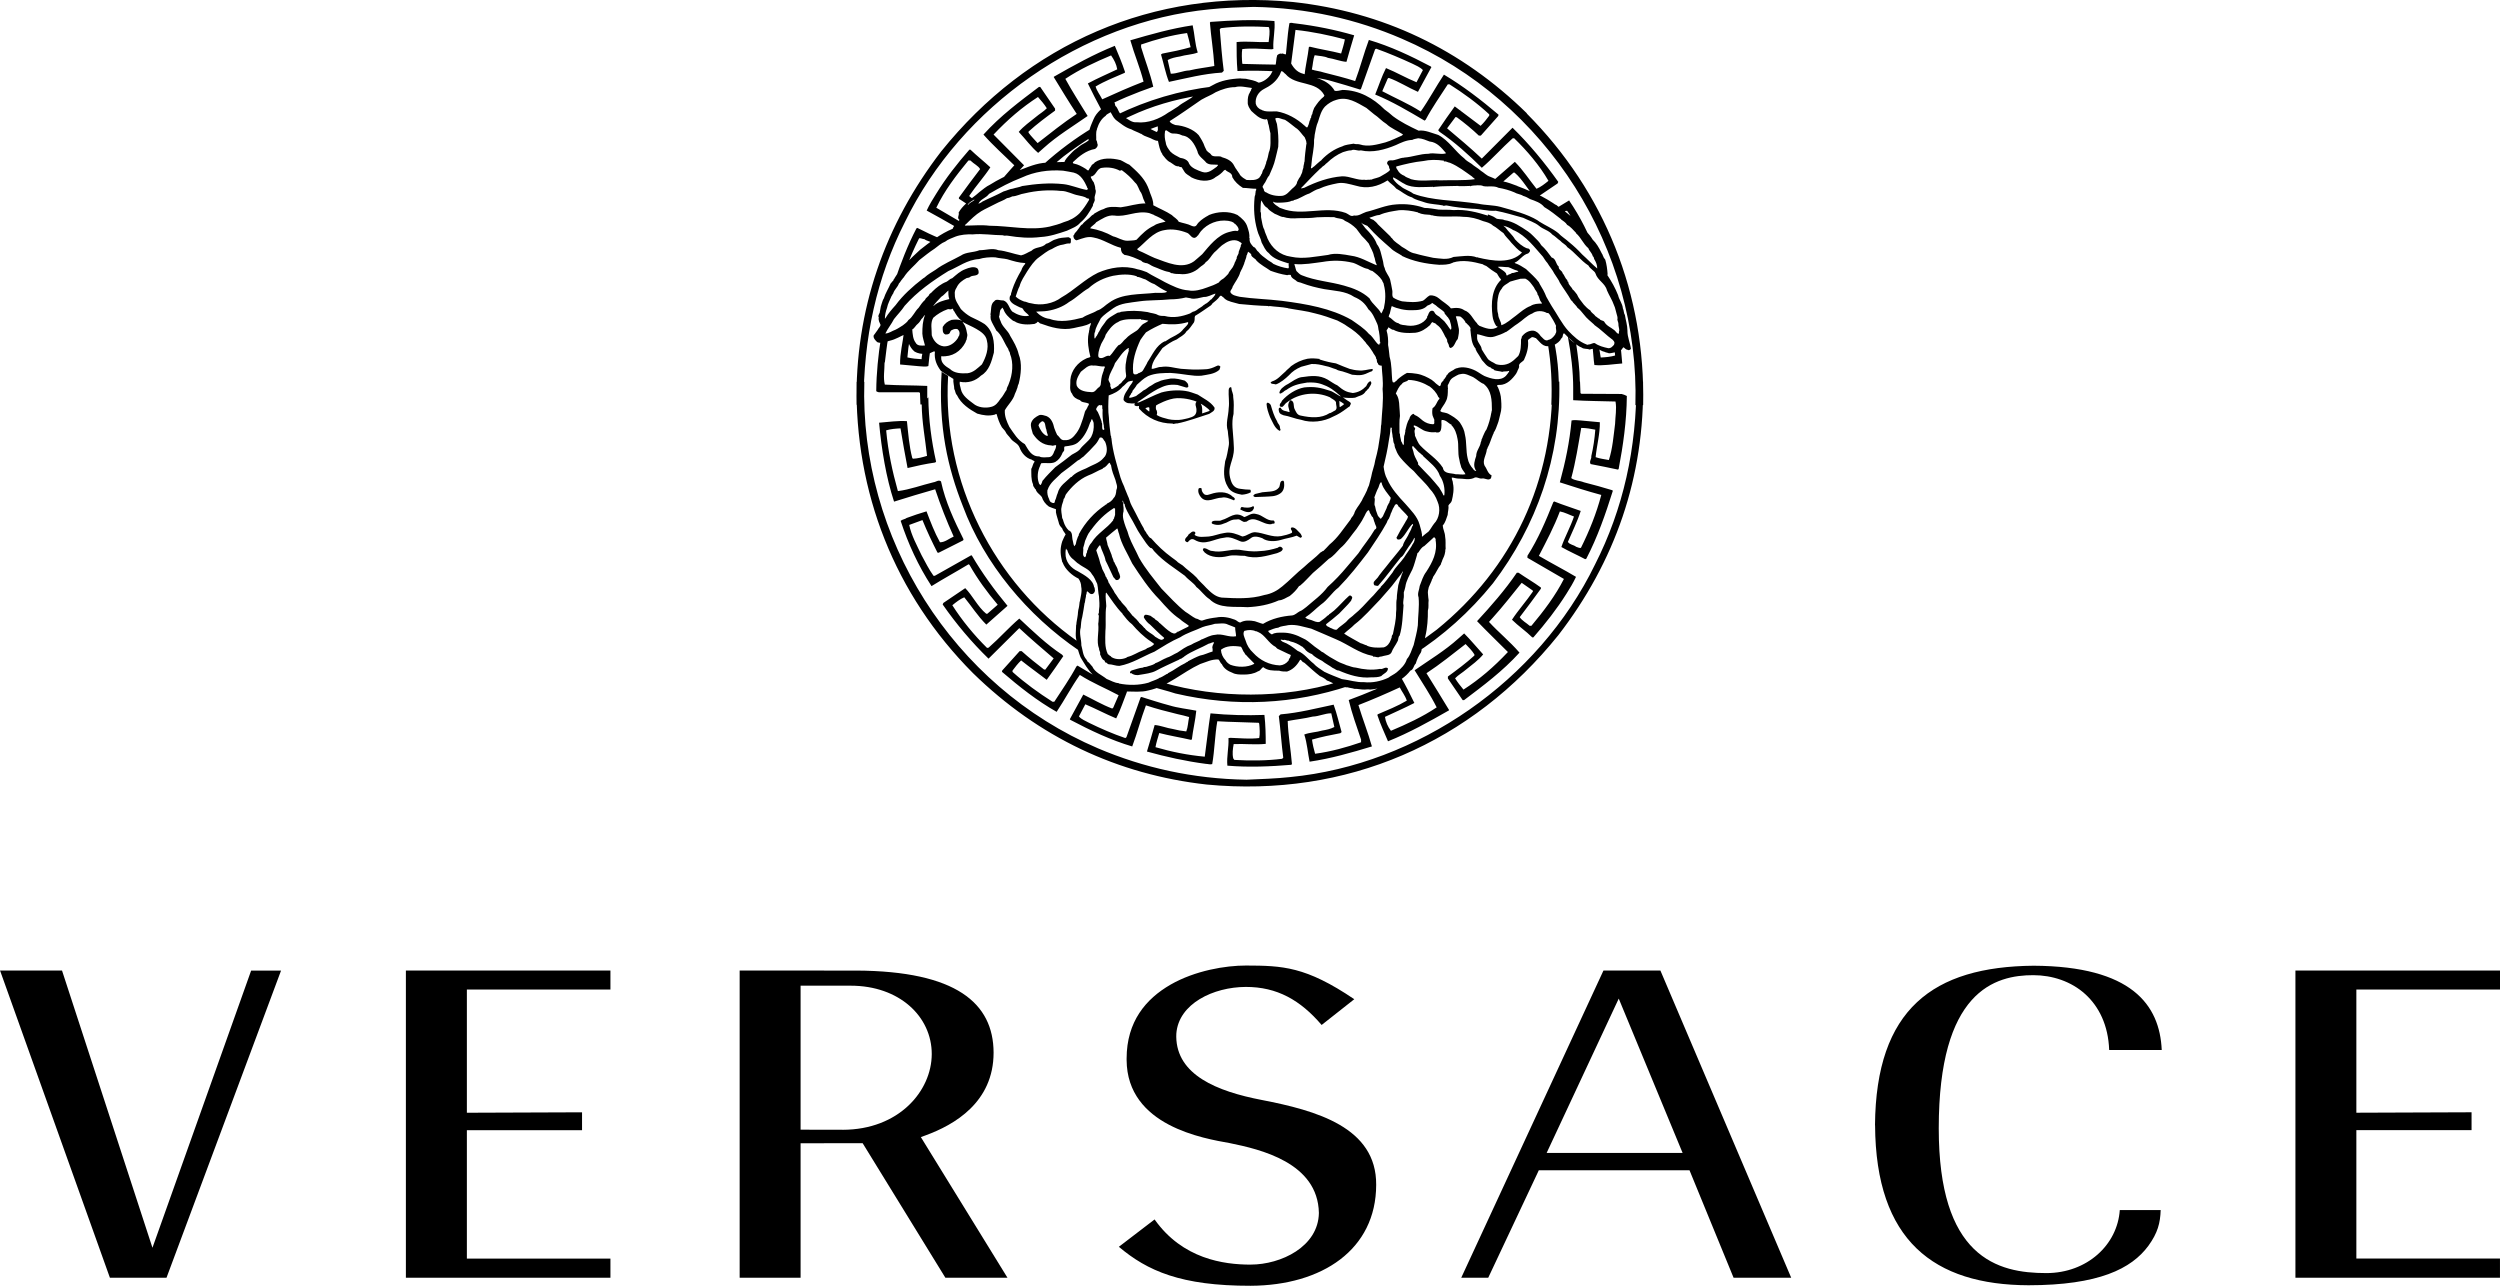 <?xml version="1.0" encoding="utf-8"?>
<!-- Generator: Adobe Illustrator 16.0.0, SVG Export Plug-In . SVG Version: 6.00 Build 0)  -->
<!DOCTYPE svg PUBLIC "-//W3C//DTD SVG 1.1//EN" "http://www.w3.org/Graphics/SVG/1.1/DTD/svg11.dtd">
<svg version="1.1" id="Layer_1" xmlns="http://www.w3.org/2000/svg" xmlns:xlink="http://www.w3.org/1999/xlink" x="0px" y="0px"
	 width="967.88px" height="497.79px" viewBox="-339.21 -174 967.88 497.79" enable-background="new -339.21 -174 967.88 497.79"
	 xml:space="preserve">
<path d="M144.94,323.79c27.73-0.11,48.6-14.02,48.64-39.06l0,0c0.17-22.35-23.27-28.8-44.37-32.89l0,0
	c-17.3-3.33-32.86-9.7-33.03-24.5l0,0c0-0.37,0.01-0.79,0.03-1.19l0,0c0.89-11.61,14.38-18.02,26.88-18.06l0,0
	c12.11-0.03,21.17,5.12,29.37,14.73l0,0l12.64-9.97c-18.83-12.75-27.85-12.99-41.93-13.04l0,0c-7.89-0.01-19.64,1.92-29.21,7.4l0,0
	c-9.57,5.53-16.98,14.29-17,28.59l0,0c0,0.34,0,0.34,0,0.58l0,0c0.15,25.61,30.05,30.39,39.95,32.18l0,0
	c11.69,2.39,34.14,7.51,34.49,27.04l0,0c-0.2,13.05-14.65,19.98-26.39,19.99l0,0c0,0-0.05,0-0.18,0.01l0,0
	c-10.23-0.02-26.2-2.17-37.04-17.49l0,0L93.96,308.7c11.04,9.32,24.03,15.13,51,15.09H144.94z"/>
<path d="M-182.07,320.68h79.19v-7.42h-55.58v-48.12v-1.59h44.59v-6.92l-44.59,0.17V209.1h55.58v-7.35h-79.19V320.68L-182.07,320.68z
	"/>
<path d="M386.73,261.66c0.23,44.73,22.87,61.8,59.41,61.93l0,0c27.12-0.02,39.86-6.37,46.41-15.29l0,0
	c3.61-4.99,4.59-8.78,4.75-13.83l0,0h-15.83c-0.9,13.49-12.67,24.39-28.4,24.41l0,0c-9.38,0-19.93-1.42-28.1-9.38l0,0
	c-8.16-7.97-13.59-22.07-13.59-46.67l0,0c0.01-26.39,5.29-41.23,12.69-49.56l0,0c7.41-8.34,16.79-9.74,23.92-9.73l0,0
	c7.32,0,14.69,2.39,20.15,7.38l0,0c5.23,4.78,8.88,11.95,9.22,21.6l0,0h20.35c-0.78-17.55-11.7-32.42-49.57-32.64l0,0
	c-38.91,0.35-61.1,16.74-61.44,61.78L386.73,261.66L386.73,261.66z"/>
<path d="M-296.66,320.68h21.91l44.35-118.92h-11.58l-36.64,102.91l-1.57,4.4l-35.01-107.32h-23.99L-296.66,320.68L-296.66,320.68z"
	/>
<path d="M-5.23,268.6l32.02,52.07h24.04l-32.51-52.78l-1.02-1.66l1.83-0.67c11.05-4.04,26.35-12.77,26.33-32.06l0,0
	c-0.08-19.15-14.48-31.55-53.13-31.74l0,0l-45.18-0.01v118.93h23.59v-52.07L-5.23,268.6L-5.23,268.6z M-13.1,263.39l-16.16-0.03
	v-55.75h19.37c18.89,0,31.41,11.95,31.41,26.47l0,0c-0.04,14.38-12.8,29.29-34.47,29.32l0,0"/>
<path d="M314.88,279.06l17.07,41.62h22.31l-50.64-118.93h-22.05l-55.06,118.93h10.45l19.16-40.7l0.42-0.91H314.88L314.88,279.06z
	 M259.58,272.35l26.38-56.47l1.53-3.27l24.72,59.74L259.58,272.35L259.58,272.35z"/>
<path d="M549.46,320.69h79.2v-7.44h-55.6v-48.13v-1.59h44.6v-6.91l-44.6,0.17v-47.7h55.62v-7.34h-79.21V320.69L549.46,320.69z"/>
<path d="M63.61,87.9h0.08v-0.17h-0.08V87.9z M226.11-131.29h-0.09v-0.17h0.09V-131.29z M194.79-130.64
	c1.43,1.71,2.05,3.07,3.75,4.82c2.83,1.37,5.46,3.07,8.2,4.77c1.17-0.34,2.46-0.62,3.63-0.76c-5-3.37-10.09-6.44-15.55-8.8
	L194.79-130.64z M262.57-42.08c-0.85,0.42-1.7,0.82-2.55,1.02c1.33,7.85,1.71,15.71,1.37,23.76h2.74c0.49-8.52,0.01-16.72-1.7-24.79
	H262.57z M267.81-43.57c1.22,6.49,2.05,13.32,2.05,20.16l2.57-2.74c-0.06-5.15-0.73-9.88-1.41-14.66c-1.26-0.72-2.45-1.74-3.13-2.66
	L267.81-43.57z M287.86-41.76c-0.71,0.88-1.93,1.52-2.13,2.73c0.1,1.02,0.34,1.71,0.34,2.67c-1.71,0.51-3.67,0.68-5.56,0.77
	c-0.21-1.21-0.41-2.44-0.6-3.68c-0.81-0.02-1.72-0.08-2.53-0.29c0.29,2.39,0.34,4.78,0.68,6.88c3.42,0.34,7.19-0.34,10.78-0.6
	c-0.26-2.78-0.46-5.51-0.8-8.48L287.86-41.76L287.86-41.76z M268.38-96.47c-2.03,1.26-4.1,2.47-6.19,3.76
	c0.76,0.68,1.37,1.37,2.05,1.91l2.77-1.56h0.51c1.79,2.39,3.07,5.46,4.78,7.96c0.1,0.34,0.34,0.34,0.34,0.68
	c2.49,2.05,4.09,5.12,6.14,7.81c-2.78-7.27-6.13-14.1-10.57-20.56H268.38z M242.7-103.66l4.03-3.51h0.43
	c3.25,2.73,5.46,7.17,8.19,9.93l8.47-5.74l0.26-0.6c-5.22-7.36-11.13-14.55-17.71-20.97l-11.9,11.95
	c-4.36-4.11-9.07-8.04-13.44-11.72l3.25-4.36l0.51,0.08c2.82,2.05,6.14,4.78,8.54,7.1h0.77l6.76-7.61l0.08-0.51
	c-6.76-5.73-13.78-11.12-21.13-15.49c-3.08,4.62-5.74,9.67-8.99,14.29c-4.79-3.08-9.92-5.22-14.89-7.87l1.71-3.94
	c0.26-0.43,0.26-1.11,0.85-1.2c3.85,1.37,7.51,3.76,11.26,5.39c1.71-3.17,3.51-6.42,5.21-9.58l-0.25-0.25
	c-7.79-4.11-15.58-7.79-23.96-10.27c-1.97,5.22-3.34,10.7-5.31,15.92c-4.02-1.28-8.13-2.31-12.23-3.34
	c-1.46-0.51-3.08-0.6-4.54-1.11c0.43-1.88,0.43-3.85,1.11-5.56c1.8,0.34,3.75,0.34,5.12,1.03c2.39,0.34,4.78,1.37,7.17,1.54
	c0.94-3.42,1.97-6.85,2.99-10.27c-7.35-2.14-14.97-3.68-22.85-4.62c-0.85,0-1.36-0.43-2.22-0.08c-0.91,5.1-1.03,10.74-1.87,15.96
	c0.64,1.03,1.36,2.39,2.05,3.07c0.82-5.45,1.42-10.97,2.17-16.42c6.59,0.68,12.97,2.05,19.12,3.68c-0.34,1.88-0.94,3.68-1.45,5.46
	c-3.93-1.02-8.13-1.63-12.15-2.65l-0.34,0.17c-0.43,3.77-1.36,7.44-1.71,11.13c3.5,0.68,7.17,1.02,10.59,2.05
	c3.59,1.03,7.17,2.05,10.92,3.25l0.35-0.17l5.48-15.4l0.43-0.25c4.79,1.71,9.56,3.75,14,5.8c1.37,0.68,3.07,1.37,4.09,2.48
	l-2.48,4.71c-4.02-1.62-7.79-3.85-11.81-5.48c-1.71,3.34-2.83,6.93-4.19,10.24c6.67,2.73,12.97,6.49,19.12,10.1l0.43-0.35
	c2.49-4.71,5.65-9.15,8.56-13.69h0.68c5.4,3.42,10.58,7.17,15.37,11.61v0.51c-0.94,1.28-2.14,2.82-3.34,3.94
	c-3.42-2.57-6.84-5.13-10.01-7.53c-2.23,3-4.28,6.07-6.42,9.22l0.51,0.6c5.99,4.1,11.27,8.88,16.39,13.95
	c4.11-3.51,7.7-7.61,11.89-11.38l0.6-0.08c4.96,4.78,9.9,10.58,13.31,16.51c-1.46,1.2-2.99,2.39-4.63,3.08
	c-2.82-3.51-5.14-7.19-8.38-10.44l-8.22,7.17c0.37,0.34,0.69,1.03,1.03,1.36c1.41,0.68,3.07,0.68,4.44,1.33
	c-0.62-0.79-1.24-1.47-1.92-2.15L242.7-103.66L242.7-103.66z M264.55-26.25c-0.94,0-2.05-0.08-2.83,0.08
	c0.6,38.34-15.32,72.14-44.67,95.93c-2.66,2.03-5.37,3.95-8.12,5.8c-0.35,1.29-0.58,2.63-0.95,3.9c11.4-7.23,21.8-16.5,30.81-27.64
	c16.94-22.32,26.36-48.95,25.68-78.08H264.55z M27.99-28.38l-2.64-1.65C24-8.86,27.74,7.19,33.55,21.92
	c8.23,22.19,24.93,42.34,45.07,56c-0.41-1.25-0.76-2.51-0.88-3.77C45.86,51.69,25.46,12.77,27.85-28.38H27.99z M179.08,89.94
	c-21.3,6.61-46.63,6.55-68.19,0.28c-1.43,0.46-2.85,1.05-4.28,1.53c3.02,1.02,6.15,1.71,9.22,2.73c23.26,5.46,46.1,4.1,67.18-2.93
	c-1.46-0.59-2.87-0.93-3.9-1.54L179.08,89.94z M297.06-26.25h-2.74c0.17,25.84-5.13,49.37-16,70.77
	c-21.91,45.1-68.72,77.53-118,82.32c-5.39,0.6-11.55,0.78-16.94,1.03c-20.71-0.34-39.79-4.62-57.5-12.15
	C29.39,91.58-6.47,33.98-4.58-26.17h-3C-8.35,16.51,7.1,56.12,37.49,86.61c25.5,24.92,56,39.27,90.48,43.13
	c54.08,5.12,102.6-16.08,136.14-57.84c21.91-28.4,33.47-61.18,32.79-98.15L297.06-26.25L297.06-26.25z M288.59-21.47l-15.57-0.08
	l-0.34-0.25l-0.18-4.45h-2.65v7.19c5.56,0.34,10.93,0.34,16.39,0.51c0.51,2.92-0.09,5.74-0.17,8.65c-0.59,4.54-0.94,9.5-2.4,14
	c-1.71-0.34-3.51-0.51-5.13-1.11c0.43-4.54,1.71-8.98,1.63-13.52l-7.44-0.69c-1.11-0.08-2.48-0.25-3.51,0
	c-0.77,8.47-2.4,16.08-4.54,23.96c5.31,1.71,10.59,3.42,16.05,4.88c-1.89,7.18-4.63,13.95-7.88,20.49
	c-0.59,0.17-1.28-0.26-1.88-0.43c-0.94-0.77-2.48-0.77-3.17-1.89c1.71-4.02,3.68-7.87,4.97-11.98c-3.43-1.28-6.94-2.31-10.27-3.68
	l-0.34,0.26c-2.83,7.1-5.82,14.2-10.02,20.79v0.77l14.12,8.19c-3.25,6.42-7.78,12.41-12.58,18.14h-0.68
	c-1.37-1.2-2.92-1.97-3.85-3.34c2.74-3.59,5.56-7.36,8.21-11.04v-0.43c-2.82-2.06-5.82-3.77-8.64-5.73h-0.69
	c-4.53,6.67-10.1,13.01-15.4,18.74c3.6,3.76,8.19,8.19,11.95,11.95c-5.48,5.82-10.95,10.53-17.2,14.55
	c-1.2-1.45-2.31-2.82-3.25-4.37c1.19-1.28,2.91-2.22,4.19-3.34c2.31-1.88,4.79-3.6,6.68-5.91c-2.57-2.83-4.88-5.65-7.36-8.13
	l-2.23,1.97c-5.22,4.71-11.21,8.3-16.95,12.29c2.92,4.78,6.15,9.56,8.54,14.37c-5.64,3.77-11.64,6.51-17.71,9.07
	c-1.19-1.54-2.05-3.51-2.31-5.39c3.76-1.79,7.62-3.42,11.38-5.39c-1.62-3.34-3.33-6.76-5.21-10.01c-6.5,3.59-13.18,6.25-20.2,8.88
	c1.2,5.12,3.07,10.24,4.78,15.32v1.03c-5.73,1.97-11.55,3.6-17.8,4.45c-0.51-1.79-0.94-3.59-1.2-5.48c3.59-1.03,7.27-1.8,10.95-2.48
	l0.51-0.43c-1.03-3.51-1.79-7.1-3.08-10.62c-6.59,1.37-13.35,3.17-20.54,3.76l-0.68,0.68c0.68,5.12,1.02,10.93,1.71,16.09
	l-0.43,0.43c-5.99,0.77-12.58,0.77-18.49,0.43l-0.44-0.57c-0.43-1.79-0.17-3.76,0.17-5.56c4.37-0.17,8.19,0.34,12.41-0.08
	c0-3.51-0.08-7.36-0.51-11.21c-6.77,0.25-14.12,0.08-20.88-0.6c-0.85,5.56-1.45,11.21-2.22,16.77c-6.59-0.6-12.92-1.88-19.08-3.68
	c0.34-1.88,0.94-3.68,1.46-5.48c3.94,1.02,8.19,1.71,12.29,2.65l0.34-0.17c0.43-3.77,1.37-7.45,1.71-11.13
	c-3.51-0.68-7.1-1.03-10.44-2.06c-3.59-0.94-7.18-2.14-10.78-3.25l-0.34,0.18l-5.48,15.4l-0.43,0.34c-4.79-1.63-9.5-3.68-14.03-5.9
	c-1.37-0.77-2.91-1.28-3.94-2.48l2.48-4.71c4.02,1.71,7.85,3.76,11.95,5.47c1.71-3.34,2.82-6.93,4.19-10.35
	c-6.67-2.74-13.01-6.33-19.17-10.1l-0.43,0.35c-2.49,4.7-5.65,9.15-8.56,13.66h-0.68c-5.39-3.43-10.61-7.19-15.49-11.56v-0.51
	c0.94-1.28,2.14-2.82,3.34-3.94c3.42,2.73,6.83,5.12,9.9,7.51c2.22-3,4.28-6.07,6.42-9.16l-0.51-0.6
	c-5.99-3.94-11.21-8.99-16.52-13.95c-4.11,3.51-7.7,7.61-11.89,11.27l-0.6,0.09c-4.96-4.88-9.75-10.7-13.44-16.52
	c1.45-1.2,2.99-2.39,4.62-3.08c2.82,3.42,5.12,7.17,8.54,10.58l8.21-7.27c-5.05-6.08-9.84-12.67-13.78-19.42l-0.26-0.17l-14.11,7.96
	H22.2c-1.8-2.49-3.17-5.31-4.62-7.96c-1.8-3.85-3.94-7.62-4.79-11.73l5.13-1.88c1.8,4.44,3.76,8.54,5.81,12.58l0.43,0.08l9.5-4.79
	l0.17-0.43c-3.6-7.19-7.02-14.46-8.73-22.42c-0.94-0.77-1.97,0.26-2.91,0.34c-4.62,1.11-9.07,2.82-13.78,3.42
	C6.26,8.45,4.63,0.92,3.87-7.39c1.71-0.51,3.68-0.68,5.56-0.77c0.86,5.12,1.71,10.24,2.73,15.36c3.51-0.85,7.1-1.63,10.7-2.14
	l0.34-0.34c-1.8-7.96-2.91-16.35-3-24.9l-2.57,2.73C17.72-10.27,19-4.13,19.69,2.49c-1.71,0.51-3.51,1.03-5.48,1.11l-0.25-0.34
	c-1.2-4.54-1.54-9.5-2.05-14.21c-3.42-0.25-7.19,0.34-10.78,0.6C2.06-0.1,3.85,10.83,6.92,20.21c5.31-1.71,10.61-3.25,15.92-4.79
	c2.05,6.15,4.44,12.29,7.17,18.31c-1.79,0.77-3.34,2.22-5.3,2.22c-2.14-3.85-3.68-7.95-5.22-11.98c-2.57,0.77-5.22,1.63-7.7,2.57
	c-0.6,0.51-1.63,0.51-2.31,1.11c2.91,8.88,6.83,17.41,11.95,25.27C26.12,50,31,47.35,35.79,44.45l0.35,0.26
	c3.08,5.46,6.83,10.58,10.92,15.41l-4.02,3.5h-0.43c-3.25-2.65-5.39-7.18-8.13-9.92l-8.47,5.73l-0.26,0.6
	c5.22,7.51,11.27,14.68,17.75,20.97L55.4,69.18c4.37,4.1,9.22,8.19,13.32,11.72l-3.25,4.36l-0.51-0.08
	c-2.82-2.14-5.99-4.71-8.64-7.1h-0.77l-6.76,7.51L48.7,86.1c6.76,5.8,13.66,11.26,21.17,15.49c3.08-4.63,5.73-9.67,8.98-14.29
	c4.79,3.07,9.9,5.12,15.02,7.86l-1.71,3.93c-0.25,0.43-0.25,1.11-0.85,1.2c-3.85-1.46-7.45-3.6-11.12-5.39
	c-1.71,3.17-3.51,6.42-5.22,9.56l0.26,0.26c7.78,4.1,15.71,7.85,23.9,10.27c1.97-5.21,3.34-10.7,5.31-15.91
	c4.02,1.36,8.19,2.39,12.29,3.41c1.46,0.34,3.07,0.68,4.44,1.11c-0.43,1.89-0.43,3.85-1.11,5.57c-1.79-0.18-3.59-0.51-5.22-0.94
	c-2.4-0.35-4.71-1.37-7.02-1.54c-0.94,3.42-1.97,6.85-2.99,10.27c7.36,2.05,15.02,3.76,22.88,4.78c0.86,0,1.37,0.34,2.39,0.09
	c0.94-5.31,1.03-11.21,1.97-16.6c5.31,0.34,10.58,0.34,16.05,0.6l0.18,0.34c0.17,1.71,0.34,4.1,0,5.56
	c-3.25,0.43-7.62,0.08-11.13-0.08c-0.34,0.08-0.94,0-0.77,0.34c0.17,3.33-0.77,7.02-0.43,10.44c8.21,0.69,16.73,0.34,24.81-0.34
	l0.18-0.35c-0.43-5.48-1.46-11.04-1.63-16.6c3.17-0.6,6.5-0.94,9.67-1.71c2.48-0.08,4.71-1.28,7.19-1.28l1.2,5.31
	c-1.46,0.77-3.08,1.11-4.7,1.37c-2.23,0.68-4.71,0.68-6.94,1.54c1.11,3.41,1.36,7.17,2.05,10.52c8.21-1.2,16.26-3.51,24.13-5.91
	c-1.54-5.48-3.59-10.61-5.22-16.01c5.47-2.13,10.61-4.36,16-6.84c0.85,1.71,2.05,3.08,2.73,5.12c-3.59,2.14-7.53,3.68-11.3,5.31
	l-0.08,0.34c1.11,3.41,2.73,6.83,4.1,10.09c8.13-3.25,15.83-7.53,23.62-11.98v-0.17c-2.91-4.71-5.73-9.5-8.73-14.2
	c5.22-3.42,10.18-7.44,15.15-11.3c1.29,1.37,2.39,2.39,3.41,4.02v0.43c-3.16,2.91-6.76,5.56-10.26,8.13v0.77l5.73,8.38h0.51
	c7.36-5.56,14.98-11.21,21.48-18.4c-3.93-4.53-7.96-7.7-11.81-11.89l1.54-1.71c3.85-4.27,7.53-8.98,11.12-13.43l4.28,2.99l0.09,0.34
	c-2.48,3.68-5.74,7.28-8.13,10.96c2.39,2.39,5.46,4.44,7.85,6.84h0.43c4.7-5.39,9.07-10.95,12.83-16.94
	c1.37-2.14,2.65-4.28,3.68-6.5c-4.71-2.82-9.58-5.3-14.38-8.13c2.92-5.65,5.91-11.29,8.13-17.2c1.89,0.34,3.76,1.37,5.46,1.97
	c-1.37,4.11-3.5,7.79-4.88,11.81c3,1.71,6.15,3.07,9.22,4.71l0.43-0.17c4.36-8.38,7.45-17.28,10.27-26.27l-0.17-0.25
	c-3.67-1.11-7.27-2.14-11.04-3.08c-1.63-0.68-3.6-0.6-4.88-1.63c1.71-6.25,2.73-12.84,3.85-19.42c1.89,0,3.75,0.34,5.46,0.68
	c-0.26,3.42-0.77,6.93-1.55,10.24c0.17,1.11-0.94,2.06-0.25,3.08c3.42,0.68,7.17,1.37,10.59,2.14l0.25-0.26
	c1.71-8.99,3.08-18.4,3.17-28.24c-1.25-0.67-1.9-0.67-1.9-0.76L288.59-21.47L288.59-21.47z M3.36-33.66
	c0.42-3.17,0.72-6.54,1.36-9.79c-0.98,0.02-1.85,0.11-2.88,0.38c-1.03,6.6-1.75,13.41-1.81,20.44c0.08,0.34,0.68,0.34,1.02,0.51
	h15.57l0.34,0.26l0.17,4.45h2.65v-7.18c-5.56-0.26-11.04-0.17-16.43-0.51c-0.68-2.77-0.1-5.5-0.1-8.56H3.36z M17.57-34.94
	c-1.88-0.08-3.68-0.26-5.48-0.69c0.18-2.37,0.49-4.77,0.91-7.14c-0.45-1.19-0.9-2.2-1.35-3.5c-0.26,0.21-0.53,0.41-0.84,0.52
	c-0.49,4.31-1.64,8.55-1.55,12.86l7.44,0.68c1.11,0,2.39,0.34,3.51-0.08c0.21-2.3,0.48-4.53,0.81-6.72
	c-1.01,0.22-1.88,0.67-2.9,0.68c-0.19,1.25-0.53,2.27-0.53,3.39H17.57z M16.03-85.77L15.6-85.6c-3.4,6.52-6.01,13.35-8.33,20.14
	c1.39-1.87,2.54-3.39,4.38-4.89c1.46-3.9,3.13-7.69,4.98-11.39c0.6-0.17,1.37,0.34,2.05,0.34c0.78,0.68,2.05,0.68,2.73,1.4
	c0.96-0.92,2.33-1,3.44-1.62c-3-1.23-5.88-2.6-8.95-4.17L16.03-85.77L16.03-85.77z M35.79-111.87h0.69
	c1.37,1.37,3.08,2.05,3.76,3.34c-2.74,3.6-5.56,7.36-8.21,11.04v0.43c1.08,0.68,2.05,1.37,3.42,2.24c0.58-0.8,1.54-1.35,2.44-1.89
	l-1.73-1.21l-0.08-0.34c2.49-3.68,5.74-7.27,8.13-10.95c-2.39-2.22-5.31-4.54-7.7-6.84h-0.43c-4.71,5.39-9.07,10.95-12.84,17.07
	c-1.37,2.14-2.65,4.28-3.68,6.5c3.68,2.05,7.51,4.1,11.27,6.33c0.59-0.57,1.35-1.1,1.91-1.88l-9.46-5.55
	c3.19-6.65,7.64-12.46,12.42-18.27H35.79z M35.54-94.75c-0.04-0.02-0.08-0.05-0.12-0.08c0.58-0.8,1.54-1.35,2.45-1.89l0.19,0.13
	c-0.88,0.77-2.01,1.11-2.35,1.83H35.54z M83.77-124.49c-6.68,4.03-13.03,8.75-18.98,14.11c1.12,0,2.05,0.34,3.41,0.63
	c1.41-1.25,2.84-2.48,4.32-3.67c3.57-2.72,7.22-5.25,10.95-7.59c-0.46-1.08,0.03-2.11,0.37-3.37L83.77-124.49z M130.58-140.54
	c-13.06,1.57-25.65,5.29-37.4,11c0.86,0.68,1.37,1.37,2.05,1.95c1.09-0.52,2.2-1.03,3.31-1.51c8.03-3.78,17-6.4,26.35-7.92
	c1.45-1.82,4.02-2.16,5.73-3.5L130.58-140.54z M141.9-149.26l-0.17-0.17c-0.17-1.8-0.26-4.02,0-5.56c3.25-0.43,7.61-0.08,11.26,0.08
	c0.34-0.08,1.03,0,0.77-0.51c-0.17-3.34,0.77-7.02,0.43-10.44c-8.21-0.69-16.6-0.26-24.81,0.34l-0.17,0.34
	c0.43,5.46,1.37,10.93,1.71,16.73c-3.17,0.6-6.5,0.94-9.67,1.71c-2.48,0.09-4.71,1.28-7.19,1.28l-1.2-5.3
	c1.46-0.77,3.08-1.11,4.71-1.37c2.23-0.68,4.71-0.68,6.93-1.54c-1.11-3.34-1.2-7.1-1.97-10.53c-8.21,1.2-16.26,3.51-24.13,5.8
	c1.54,5.46,3.76,10.58,5.12,16c-5.48,2.14-10.61,4.37-16,6.85c-0.85-1.71-2.06-3.17-2.57-4.96c3.59-2.14,7.53-3.68,11.3-5.31
	l0.08-0.34c-1.11-3.42-2.57-6.85-3.94-10.1c-8.13,3.25-15.83,7.53-23.62,11.98v0.17c2.91,4.78,5.8,9.56,8.88,14.21
	c-5.22,3.42-10.18,7.44-15.15,11.3c-1.28-1.46-2.39-2.48-3.51-4.02v-0.43c3.17-2.91,6.76-5.56,10.27-8.13v-0.77l-5.74-8.39h-0.51
	c-7.36,5.56-14.98,11.21-21.48,18.44c3.93,4.44,7.85,7.85,11.95,11.9l-1.54,1.71c-1.41,1.57-2.8,3.2-4.18,4.86
	c1.56-0.58,3.28-1.06,5.04-1.66c1.48-1.68,2.97-3.32,4.45-4.91c-3.59-3.6-8.21-8.22-11.81-11.9c5.48-5.81,10.95-10.52,17.2-14.55
	c1.2,1.37,2.39,2.73,3.42,4.36c-1.2,1.28-2.91,2.23-4.2,3.34c-2.31,1.88-4.79,3.6-6.67,5.81c2.57,2.73,4.78,5.8,7.51,8.13l2.22-1.97
	c5.22-4.71,11.21-8.3,16.95-12.32c-2.91-4.79-5.99-9.5-8.64-14.38c5.65-3.77,11.64-6.5,17.71-9.07c1.2,1.71,2.05,3.41,2.39,5.39
	c-3.77,1.8-7.61,3.42-11.38,5.46c1.63,3.42,3.42,6.83,5.12,10.01c6.5-3.6,13.18-6.25,20.2-8.73c-1.2-5.22-3.17-10.18-4.71-15.32
	v-1.02c5.74-1.97,11.56-3.6,17.8-4.45c0.51,1.71,1.02,3.76,1.37,5.48c-3.59,1.03-7.27,1.8-10.95,2.48l-0.51,0.34
	c1.03,3.42,1.71,7.17,3.07,10.61c6.59-1.37,13.35-3.17,20.54-3.6l0.68-0.68c-0.68-5.22-1.11-10.78-1.54-16.09l0.43-0.43
	c5.99-0.77,12.58-0.77,18.49-0.43l0.17,0.25c0.43,1.71,0,3.77-0.17,5.56c-4.37,0.17-8.13-0.43-12.41,0c0,3.42,0,7.51,0.34,11.21
	c5.09-0.2,10.52-0.14,15.71,0.18c0.22-0.83,0.64-1.79,0.64-2.63C151.06-149.08,146.67-149.08,141.9-149.26L141.9-149.26
	L141.9-149.26z M251.95-130.1c-25.5-24.98-55.96-39.36-90.62-43.13c-54.08-5.22-102.6,16.08-136.15,57.84
	C3.45-87.14-8.28-54.19-7.59-17.31h2.74c-0.17-25.84,5.13-49.37,16-70.76c21.91-45.1,68.72-77.53,118.01-82.32
	c5.39-0.6,11.55-0.77,16.94-0.94c20.71,0.34,39.95,4.78,57.36,12.29c56.48,24.24,92.19,81.61,90.48,141.88h3
	c0.88-42.79-14.71-82.39-45.1-112.93H251.95z M157.17-153.17c-0.68-0.29-1.41,0.1-1.9,0.54c-0.49,1.42-0.29,3.03-0.82,4.34
	c-0.54,0.98-1.13,2.1-1.66,3.08c-1.07,1.66-3.07,2.97-4.68,3.22c-1.52-0.88-3.27-1.12-4.98-1.51c-0.63-0.1-1.51,0-2.1-0.15
	c-3.76,0.15-7.66,0.83-10.59,2.54c-2.49,1.32-4.78,2.49-7.12,3.9c-1.95,1.9-4.49,2.73-6.44,4.44c-1.41,0.83-2.39,1.61-3.76,2.34
	c-3.41,2.44-7.9,4.24-12.24,3.76c-1.85,0.25-3.47-1.27-4.88-2.05c-0.29-0.19-0.49-0.49-0.68-0.64c-1.41-0.68-1.56-2.34-2.39-3.36
	c-0.68-0.34-0.24-1.22-0.83-1.71c-0.54-0.25-1.27-0.25-1.85,0c-2.39,2.1-4.92,3.76-6.09,6.59c-1.07,2.53-2.35,5.12-1.91,8.19
	c-1.02,0.88-2.39,1.37-3.51,2.24c-0.73,0.69-1.9,1.32-2.73,2.2c-0.98,1.07-2.24,2.2-2.93,3.42c0.15,0.34-0.24,0.34-0.34,0.49
	c-2.54,0.05-5.42,0.1-8.19,0.39c-3.8,0.49-7.22,2.2-10.73,3.42c-3.36,1.46-6.73,3.07-9.8,5.02c-1.46,0.68-2.83,1.9-4.05,2.83
	c-1.66,1.56-3.71,2.73-5.17,4.44c-1.12,1.07-2.15,2.15-2.88,3.51c0.39,1.02-0.83,2.05,0.34,2.83c-0.68,1.12-2.2,2-2.63,3.42
	c-4.73,1.95-8.63,5.03-12.63,8.15c-3.75,3.46-7.36,6.78-9.95,11.07v0.15c-0.54,0.29-0.24,0.98-0.83,1.02
	c-0.1,0.35-0.44,0.54-0.63,0.83c-0.83,1.95-2,3.71-2.63,5.76c-0.49,0.64-0.54,1.41-0.83,2.05c-0.1,0.34-0.25,0.73-0.34,1.12
	l-0.29,1.61c-0.15,0.34,0,0.88-0.34,1.12c-0.19,0.44-0.49,1.07-0.15,1.37c-0.24,1.37,0.34,2.05,0.68,2.93
	c-0.05,0.78-0.83,1.31-1.12,2c-0.53,0.63-0.97,1.47-1.51,2.05c-0.34,1.02,0.68,2.05,1.37,2.68c1.66,0.68,3.36-0.2,4.93-0.59
	c2.2-0.49,4-1.71,6.05-2.54h0.05c0.63,2.39,1.36,5.12,3.41,6.78c1.17,0.68,2.73,1.02,4.1,0.83c1.36,0.34,2.34-0.54,3.42-0.92
	c0.15,0,0.34,0,0.34,0.29c-0.29,2.73,0.68,5.12,2.39,7.32c1.71,1.02,3.07,2.05,4.78,3.07c-0.15,1.37,0.34,2.73,0.34,3.9
	c0.44,0.68,0.34,1.71,1.03,2.35c1.61,3.41,4.78,5.46,7.85,7.17c2.39,0.68,4.44,1.02,6.83,0.39c0.14-0.15,0.49-0.29,0.68-0.2
	c0.49,1.71,1.02,3.42,2.05,5.12c0.49,0.68,1.02,1.03,1.37,1.66c0.39,1.02,1.37,1.71,2.05,2.73c0.98,1.37,2.73,1.71,3.41,3.42
	c0.73,2.05,2.39,4.1,4.78,4.73c0.24,0.34,1.03,0.34,1.03,0.83c-0.73,0.78-0.73,1.95-1.27,2.73c0.05,1.85-0.15,4.1,0.68,5.95
	c-0.05,0.68,0.34,1.02,0.68,1.56c0.05,0,0,0.34,0.34,0.34c0.29,1.37,1.71,2.05,2.39,3.02c0.39,1.37,1.37,2.73,2.73,3.71
	c0.78,0.34,1.71,0.68,2.73,1.02c0,0.34,0,1.02,0,1.22c0.24,1.37,0.68,2.39,1.03,3.76c0.15,1.02,0.68,1.71,1.36,2.39
	c0.29,1.02,1.02,1.71,1.37,2.39c-0.54,0.83-0.92,1.8-1.32,2.68c-0.78,2.44-0.83,4.58-0.19,7.17c0.15,0.34,0,0.68,0.34,1.02
	c0.98,2.73,3.76,5.12,6.15,6.24c0.68,1.02,1.03,2.05,1.03,3.07c0.44,2-0.24,3.95-0.54,5.9l-0.05-0.05
	c-0.09,1.03-0.24,2.29-0.54,3.27c-0.05,0.34,0,0.39-0.09,0.68c-0.05,1.51-0.39,2.73-0.59,4.14c-0.05,0.34,0,0.73-0.15,1.03
	c0,2.05-0.49,4.44,0.34,6.49c-0.1,2.05,0.68,4.1,1.36,5.9c1.46,2.39,2.73,4.78,4.78,6.78v0.2c0.44,0,0.68,0.34,0.68,0.68
	c0.1,0,0.34,0,0.34,0.39c2.29,1.71,4.44,3.41,7.51,4.19c1.47,0.68,3.08,0.68,4.44,1.03c2.68,0,5.8,0.34,8.48-0.39
	c7.66-1.61,13.17-7.03,20.1-10.24c2.29-0.73,4.44-1.9,7.03-1.76c0.58,0.34,0.68,1.36,1.37,1.8c0.73,1.71,2.39,2.73,4.1,3.36
	c1.22,0.68,2.73,0.68,4.44,0.68c1.85,0,3.85-0.29,5.46-1.27c0.98-0.19,1.12-1.12,2-1.61c1.66,1.37,3.75,1.37,6.15,1.37
	c0.92,0.34,2.05,0.34,3.07,0.34c2.15-0.68,3.76-2.29,4.88-4.24c0.38-0.73,0.68,0,1.02,0.34c0.29,0.34,0.69,0.34,1.03,0.68
	c1.95,1.71,3.75,3.42,5.8,4.98c0.83,0.34,2.05,1.02,2.73,1.71c1.17,0.34,2.05,1.02,3.07,1.32c1.46,0.34,2.73,1.37,4.43,1.27
	c0.15,0,0.34,0.34,0.34,0c0.92,0.34,2.05,0.34,2.73,0.63c1.37-0.05,2.73,0.34,4.1,0.29c0.69-0.05,1.27-0.15,2.05,0
	c1.56-0.09,3.02-0.53,4.63-0.64c1.22-0.09,2.39-0.88,3.62-1.22c2.73-1.21,5.46-3.02,7.31-5.46c1.31-0.44,1.22-2,2.09-2.73
	c0.44-1.51,1.12-3.07,2.05-4.39c-0.14-0.15,0.05-0.29,0.15-0.35c-0.05-0.87,0.44-1.51,0.69-2.24c0.09-1.27,0.73-2.34,0.83-3.61
	c0.78-3.13,1.03-7.03,0.98-9.9c0.43-1.51,0.09-2.49,0.29-4.05c-0.15-0.78-0.15-1.47-0.24-2.3c-0.15-0.92,0.05-1.8,0.29-2.73
	c0.34-0.88,0.78-1.66,1.12-2.54c0-0.53,0.53-0.83,0.53-1.41c1.17-1.56,1.85-3.42,3.03-4.88c0.09-0.64,0.49-1.12,0.59-1.71
	c0.49-0.98,0.93-1.95,1.07-3.07c0.15-0.34-0.05-0.88,0.2-1.22c-0.1-1.51,0.09-3.31-0.2-4.78c-0.05-1.56-0.83-2.78-0.93-4.29
	c1.07-1.17,1.37-2.68,1.91-4.1c0.05-1.27,0.49-2.44,0.29-3.65c0.43-0.78,1.07-0.98,1.31-1.85c0.49-2.05,0.97-4.53,0.44-6.73
	c0.05-0.83-0.54-1.46-0.44-2.24c0.78,0,1.37,0.34,2.39,0.39c2.05-0.05,4.09,0.68,6.15-0.2c0.92-0.73,2.05,0.34,3.07,0.2
	c1.12-0.29,2.05,0.68,3.07,0.24c0.64-0.19,0.59-0.88,0.73-1.46c-1.56-0.83-1.71-2.44-2.69-3.71c-1.02-2.05,0.64-4.15,0.83-6.24
	c0-0.29,0.34-0.39,0.29-0.73c0.87-1.51,1.31-3.27,1.99-4.83c0.06-0.34,0.44-0.68,0.39-1.03c0.68-1.02,1.12-2.2,1.51-3.36
	c0.49-1.12,0.68-2.54,1.02-3.7c0.59-1.91,0.5-3.61,0.35-5.66c-0.06-1.76-0.59-3.36-1.22-4.83c-0.25-0.24-0.34-0.63-0.39-0.92
	c0.19,0.34,0.73-0.24,1.02,0c2.88-0.05,4.88-2.24,6.49-4.48c-0.09-0.2,0.15-0.29,0.25-0.44c0.15-0.73,0.68-1.32,0.83-2.1
	c-0.39-1.37,1.22-1.8,1.85-2.63c1.03-2.29,1.9-4.78,1.56-7.61c0.19-0.58,0.83-0.63,1.27-1.12c0.2-0.1,0.54-0.24,0.78-0.05
	c0.25-0.15,0.68,0.34,1.03,0.29c1.5,1.37,2.73,3.76,5.46,2.98c1.56,0,3.07-1.07,4.05-2.25c0.05-0.63,0.83-0.78,0.83-1.41
	c0.1-0.44,0.15-0.97,0.53-1.22c0.44,0.34,1.03,1.02,1.37,1.36c1.71,1.37,3.41,3.42,5.46,4.19c0.83,0.68,2.05,0.34,3.08,0.78
	c1.03-0.34,2.05-0.34,3.03-0.69c0.58,0.68,1.71,1.37,2.73,1.56c0.59,0.34,1.36,0.34,1.71,0.58c1.07,0,1.95-0.39,3.07-0.49
	c0.44-0.54,1.32-0.54,1.86-0.92c0.24-0.29,0.44-0.83,0.78-0.92c0.38,0.34,1.02,1.02,1.71,1.02c0.44,0.34,0.78-0.24,1.12-0.34
	c-0.29-2.43-1.41-4.58-1.36-7.17c0-2-0.69-4.05-0.98-6.05c-0.53-0.74-0.34-1.76-0.78-2.49c-0.15-1.9-1.46-3.32-1.85-5.12
	c-1.12-2.83-2.49-5.27-4.2-7.85l0.15-0.2c-0.15-2.05-0.38-3.85-0.92-5.71c-0.34-0.34-0.38-0.63-0.68-0.98
	c-0.05-0.34-0.34-0.63-0.39-1.03c-0.24-0.2-0.29-0.58-0.49-0.83c-0.82-1.71-1.94-3.65-3.31-4.92c-1.36-2.29-3.51-4.29-5.32-6.29
	c-0.44-0.34-1.17-0.73-1.36-1.27l-0.06,0.09c-2.05-2.1-4.58-3.9-7.02-5.66v-0.09c-0.58-0.24-1.17-0.63-1.65-0.98
	c-1.36-0.92-2.92-1.8-4.39-2.59c-3.17-1.32-6.05-2.78-9.36-3.95v-0.05c-1.9-0.68-3.76-1.46-5.76-1.81c-1.8-0.15-3.22-1.22-4.78-1.75
	c-1.41-0.44-2.39-1.61-3.56-2.29c-1.17-1.07-2.58-1.76-3.65-2.73c-1.03-0.68-2.1-1.21-2.83-2.1c-3.41-2.63-6.04-6.98-10.05-9.07
	c-2.49-0.73-5.12-2-7.61-1.66c-3.51-1.66-6.88-3.31-9.95-5.61c-1.03-0.97-2.1-1.76-3.22-2.59c-4.34-4.39-9.9-7.51-16.29-7.56
	c-1.02,0.15-2.05,0.54-3.02,0.34c-2.73-4.73-8.39-5.22-13.07-6.88c-2.39-0.93-3.66-3.22-4.63-5.41c-0.1-0.64-0.49-1.12-0.53-1.85
	c-1.14,0.13-1.65-0.21-1.99-0.38L157.17-153.17z M158.5-145.32c4,4.78,11.95,2.39,15.02,8.24c0,0.15-0.05,0.34-0.2,0.34l0.05,0.1
	c-1.61,1.22-2.68,2.73-3.8,4.44c-0.29,0.73-0.64,1.61-0.73,2.39c-0.15,0.1-0.29,0.34-0.29,0.54c-0.2,0.24-0.05,0.73-0.25,1.02
	c-0.09-0.05-0.15,0.05-0.19,0.1c-0.09,0.34,0,0.73-0.29,0.88c-0.2,0.68-0.24,1.27-0.64,2.05c0.1,0.24-0.34,0.29-0.19,0.49
	c-0.59,0.24-0.83-0.54-1.27-0.73c-2.83-2.59-6.59-4.73-10.64-5.42c-1.65-0.05-3.41,0.2-4.83-0.15c-0.05-0.15-0.19-0.1-0.39-0.15
	c-0.25,0.05-0.49-0.38-0.83-0.34c-0.98-0.44-1.76-1.17-2.06-2.29c-0.34-2.54,1.17-4.69,3.13-5.71c2.34-1.17,4.48-2.63,5.85-5.02
	c0.44-0.53,0.59-1.42,0.97-1.95c0.73,0.15,1,0.83,1.68,1.24L158.5-145.32z M145.37-139.98l0.1,0.24l-0.05-0.05
	c-0.05,0.29-0.39,0.49-0.34,0.88c0,0.24-0.44,0.34-0.39,0.68c-0.68,0.98-0.88,2.34-0.83,3.76c-0.1,1.37,0.68,2.39,1.37,3.42
	c1.56,1.37,3.07,3.07,5.46,3.32c0.15-0.05,0.39-0.24,0.59-0.1c0.49,0.68,0.34,1.71,0.68,2.24c0.24,1.02,0.34,2.05,0.68,3.17
	c-0.05,2.39,0.34,5.27-0.64,7.51c-0.24,0.83-0.29,1.76-0.59,2.49v0.15c-0.19,0.34-0.29,0.78-0.43,1.12v0.34
	c-0.2,0.24-0.2,0.68-0.39,1.02c-0.09,0.35-0.29,0.73-0.39,1.07c-0.49,0.54-0.69,1.17-0.83,1.85c-0.19,0.29-0.44,0.59-0.53,1.02
	c-0.19,0.15-0.39,0.25-0.29,0.54l-0.05-0.09c-1.13,1.41-3.66,1.12-5.12,1.07c-0.88-0.49-1.76-1.03-2.39-1.81l-0.05,0.05
	c-0.24-0.73-0.78-1.17-1.12-1.85l-0.05,0.05c-0.24-0.63-0.68-0.88-0.88-1.46c-0.1,0-0.15-0.34-0.29-0.49
	c-0.92-1.94-2.88-2.78-4.92-3.36v-0.1c-1.17-0.49-3.47,0.39-4.15-1.02c-0.39-0.54-1.17-0.73-1.46-1.32l-0.05,0.09
	c-0.29-0.58-0.54-1.12-0.83-1.7c-0.49-1.56-1.51-3.18-2.34-4.44c-2.05-2.29-5.71-3.66-9.02-3.9c-0.83-0.34-1.91-0.63-2.2-1.51
	c3.95-2.49,8.15-5.46,12.04-8.14c0.24,0,0.29-0.34,0.58-0.34c1.76-1.02,3.41-1.56,5.22-2.73c2.29-1.07,5.03-2,7.51-1.95
	c1.91-0.61,4.28,0.07,6.33,0.29L145.37-139.98L145.37-139.98z M192.74-129.78c1.61,1.02,3.07,2.73,4.78,3.75
	c1.75,1.71,4.44,2.73,6.48,4.09l-0.38,0.29l0.09,0.05c-2.2,0.92-4.15,2-6.58,2.73c-3.22,0.83-6.64,1.85-9.9,0.78
	c-0.82-0.24-1.56,0.05-2.39-0.29c-1.47,0.29-3.07,0.35-4.34,1.03c-3.12,1.02-5.85,2.93-8.05,5.22l0.05,0.05
	c-1.12,0.78-2.05,1.75-3.02,2.58c-0.39,0.09-0.54,0.63-1.07,0.68c-0.25-0.29,0.15-0.97,0.1-1.56c0.2-3.22,1.12-6.1,1.02-9.46
	c0.15-0.54,0.15-1.27,0.24-1.95c0.34-1.71,0.58-3.51,1.32-5.12c0.64-2,1.17-4.24,2.68-5.85c1.27-1.22,2.78-2.14,4.4-2.58
	c4.29-1.41,7.86,1.02,11.61,3.12L192.74-129.78z M92.65-127.68c1.85,1.37,3.76,3.07,6.15,3.76c1.17,0.68,2.39,1.02,3.76,1.76
	l0.05-0.05c0.83,0.68,1.71,1.02,2.73,1.37c1.22,0.34,2.39,1.37,3.76,1.37c0.39,1.71,0.68,3.76,1.71,5.12v0.2
	c0.88,1.02,1.71,2.39,3.07,2.98c0.63,0.34,1.37,1.02,2.05,1.36c0.35-0.05,0.34,0.34,1.03,0.15c0.49,0.34,1.02,0.34,1.37,0.44
	c0.29,0.68,0.68,1.03,1.02,1.71c0.64,1.03,1.71,1.37,2.73,2.2c2.68,1.37,6.83,2.05,9.36-0.14c1.27-0.68,2.34-1.51,3.22-2.58
	l0.49-0.25c0.83,1.02,2.73,1.02,2.73,2.88c0.92,1.71,2.39,3.07,4.1,4.14c1.66,0,3.41,0.34,5.12,0.34c0.15,0.09-0.05,0.34,0,0.63
	c-0.29,0.15-0.15,0.44-0.19,0.78h-0.05l-0.1,1.02c-0.19,0.24-0.19,0.58-0.25,0.88c-0.44,4.63-0.14,8.54,1.02,12.73
	c0.39,1.71,1.37,3.07,1.71,4.78c0.78,1.37,1.37,3.07,2.73,4.05c1.9,2.39,4.78,3.07,7.85,4.09v0.15h-0.05
	c-0.35,0.34,0.34,1.37-0.25,1.71c-2.05-0.29-3.95-0.88-5.75-1.75c-0.73-0.73-1.66-1.03-2.39-1.66c-1.18-0.88-2.59-1.85-3.42-3.02
	c-0.88-0.54-0.88-1.62-1.85-1.85c-0.88-0.92-1.75-1.9-1.51-3.37l-0.15-0.1c0.2-1.56-0.29-2.88-0.68-4.14
	c-0.59-2.15-2.15-3.47-3.9-4.78c-3.32-1.66-7.85-1.32-10.98,0c-0.44,0.34-0.64,0.34-1.17,0.68c-1.27,0.78-2.83,1.85-3.61,3.17
	c-0.49,0.73-1.17,0.68-1.91,0.38c-1.71-0.87-3.36-1.02-5.07-1.61c-0.53-1.12-1.9-1.75-2.68-2.59c-2.24-1.51-4.78-2.49-7.17-3.8
	c0.05-1.81-0.63-3.17-1.22-4.73c-0.29-0.83-0.54-1.71-0.92-2.49c-1.56-3.61-4.49-6.1-7.12-8.48c-1.22-0.49-2.2-1.22-3.41-1.76
	c-3.36-0.83-7.12-1.07-10,0.88c-0.24,0.63-1.17,0.68-1.32,1.37c-0.44,0.59-0.92,1.32-1.07,1.71c-0.59,0.09-0.73-0.44-1.17-0.64
	c-1.46-0.88-2.78-1.66-4.54-2c-0.15,0-0.44-0.2-0.34-0.54c2.39-2.29,5.12-4.53,8.58-5.12c0.54-0.38,1.07-0.92,1.02-1.66
	c-0.29-0.58-0.14-1.27-0.58-1.8c0.09-1.22-0.24-2.93,0.29-4.1v-0.29h0.05c0.59-1.95,1.66-3.85,3.32-4.97
	c0.39-0.73,1.32-0.92,1.9-1.41c0.68,0.99,0.95,2.01,1.97,2.92L92.65-127.68L92.65-127.68z M162.83-124.27
	c1.27,1.02,2.05,2.39,3.07,3.41c0.24,0.68,0.68,1.37,0.68,2.24c0.09,0,0,0.34,0,0.49h-0.05c-0.29,2.24-0.59,4.54-0.69,6.78h-0.09
	c0,0.78-0.39,1.51-0.35,2.24c-0.09,0.34-0.24,0.73-0.34,1.12c0,0.83-0.64,1.66-0.87,2.39c-0.54,0.59-0.83,1.36-1.22,2.05
	c-0.1,1.17-1.13,1.95-1.95,2.63c-1.12,1.07-2.09,2.44-3.75,2.73c-2.2,0.2-4.49-0.2-6.24-1.32c-0.49-0.05-0.83-0.49-0.93-0.92
	c0.05-0.63-0.68-0.88-0.44-1.51c0.1-0.29,0.39-0.44,0.44-0.78c0.88-0.92,1.07-2.29,2.05-3.31c0.92-2.1,1.9-4.2,2.39-6.44
	c0.43-1.56,0.73-3.12,1.12-4.68c0.2-2.93-0.05-6-0.49-8.83c-0.19-0.73-0.58-1.46-0.63-2.2c1.17-0.54,2.39,0.34,3.75,0.58
	c1.71,1.05,2.72,2.07,4.42,3.32L162.83-124.27L162.83-124.27z M109.08-123.39l-0.05-0.09h-0.15c0.19,0.29-0.15,0.39-0.29,0.59
	c-0.29-0.15-0.78-0.39-1.22-0.59c-0.44-0.15-0.83-0.44-1.12-0.59c0.83-0.39,1.85-0.63,2.78-1.02L109.08-123.39z M114.45-122.32
	c1.12,0,2.73,0,3.76,0.68c0.2-0.2,0,0,0.34,0.1c3.03,0.34,4.78,3.41,5.81,6.05c0.34,2.05,2.39,3.07,3.41,4.44
	c1.22,1.02,2.73,0.68,4.44,0.83c0.39,0.34-0.29,0.44-0.29,0.73c-1.66,1.17-3.42,2.83-5.71,2.05c-1.76-0.64-4.2-1.46-5.07-3.22
	c-0.39-1.41-2.05-2.05-3.46-2.24c-1.37-0.73-2.78-1.37-3.8-2.44c-0.78-1.07-1.61-2.05-1.76-3.47c-0.39-1.41-0.54-2.73-0.29-4.34
	c0.1-0.59,0.73-0.44,0.98-0.1c0.78,0.46,1.1,0.8,1.79,0.92L114.45-122.32L114.45-122.32z M214.39-119.2
	c2.83,0.34,4.44,2.39,6.15,4.39v0.2c-2.1,0.59-4.44-0.39-6.78,0.15c-3.17,0-6.19,1.27-9.32,1.46l-0.05,0.05
	c-1.75,0-3.37,1.22-5.22,1.03c-0.53,0-1.02,0.1-1.27,0.68c-0.39,1.03,0.68,1.03,0.68,2.05c0,0.34,0.34,0.68,0.34,1.02
	c-0.83,1.03-2.29,1.61-3.41,2.34c-1.13,0.74-2.64,0.83-3.91,1.41c-0.29-0.24-0.35,0.15-0.64,0c-0.59-0.05-1.17,0.15-1.76,0.05v-0.05
	c-2.97,0.34-5.75-1.41-8.83-1.32c-5.12,0.39-10.14,2.2-14.63,4.44c-0.44,0.1-0.78,0.15-1.17,0.29c-0.05-0.39,0.39-0.59,0.63-0.88
	c2.09-2.15,4.14-4.39,6.29-6.39c0.3-0.44,0.93-0.63,1.12-1.07c0.35-0.2,0.74-0.58,1.18-0.87c0.1-0.29,0.53-0.49,0.78-0.73
	c1.81-1.76,3.81-3.17,6.15-4.15c1.02-0.24,2.05-0.73,3.17-0.68c1.27-0.64,2.39,0.34,3.75,0c4.58,1.02,9.26-0.25,13.56-2.05
	c1.9-0.88,4.1-1.95,6.34-2c0.68-0.39,1.51-0.44,2.29-0.64c1.67,0.07,3.06,0.75,4.43,1.26H214.39L214.39-119.2z M219.8-111.79
	c0,0,0,0,0,0.34c0.78-0.29,1.37,0.34,2.39,0.49c3.27,1.37,5.81,3.42,8.54,5.32c0.15,0.34,1.02,0.68,1.02,1.02
	c-4.34,0.58-9.07,0.29-13.36,0.44c-3.62-0.24-7.61,0.59-11.32-0.44c-0.83-0.49-1.9-0.63-2.59-1.32c-1.07-0.39-2.09-1.17-2.58-2.2
	c-0.29-0.44-0.69-0.83-0.54-1.41c3.46-0.92,6.93-1.76,10.44-2.1c2.54-0.56,5.21-0.56,7.94-0.15L219.8-111.79L219.8-111.79z
	 M95.08-108.13c1.91,1.37,3.76,3.07,5.12,4.78c1.27,1.03,1.37,2.73,2.39,4c0.53,1.03,0.68,2.05,1.02,2.73
	c0.24,0.34,0.34,1.02,0.68,1.37c-3.41,0-6.39,1.12-9.61,1.51c-2.34-0.19-4.73-0.44-6.63,0.68c-1.27,0.34-2.49,1.12-3.56,1.71
	c-0.24,0.44-0.78,0.54-1.07,0.83c-1.12,1.31-2.63,2.05-3.56,3.36c-0.88,0.39-1.07,1.32-1.8,2.05c-0.34,0.73-1.27,1.22-1.41,2
	c-0.59,0.34-0.15,1.02-0.09,1.36c0.29,0.34,0.68,1.02,1.36,0.68c2-0.63,4-1.56,6.25-0.98c3.76,0.68,6.83,3.07,10.58,4
	c0,1.37,0.34,2.05,1.37,2.73c2.44,0.34,4.44,1.37,6.49,2.24c0.59,0.68,1.02,0.68,1.71,0.92c1.07,0,2.05,1.02,3.07,1.37
	c1.95,0.68,3.76,1.71,5.8,2.05c0.58,0,1.02,0.68,1.37,0.49c1.03,0.34,2.05,0.34,3.07,0.34c2.63,0.34,5.56-0.59,7.56-2.49
	c0.73-0.74,1.8-1.07,2.39-2.1c1.46-0.93,2.05-2.44,3.27-3.71c1.32-1.07,2.39-2.53,3.85-3.36c1.46-1.07,3.61-1.91,5.46-1.12
	c0.54,0.34,1.37,0.68,1.37,1.02c-0.09,0.19-0.54,0.63-0.34,1.21c0-0.05-0.05-0.09-0.1-0.09c-0.15,0.68-0.54,1.37-0.73,2.05
	c0.09,1.12-0.88,1.51-0.78,2.63c-0.2,0.29-0.39,0.68-0.44,0.98c-0.44,0.53-0.34,1.07-0.78,1.71c-0.44,1.17-1.56,1.95-2.05,3.22
	c-0.88,0.83-1.51,1.75-2.63,2.29c-0.29,0.29-0.73,0.53-0.98,1.02c-1.51,0.83-2.93,1.41-4.59,1.95c-2.19,0.83-4.92,1.61-7.22,1.12
	c-3.22-0.2-6.24-1.76-9.07-3.17c-2.29-1.32-4.78-2.44-7.07-3.9c-1.17-0.44-2.39-0.88-3.66-1.12c-5.12-1.61-10.58-0.64-15.22,1.37
	c-5.02,2.44-9.36,6.88-14.15,9.56c-3.12,2.39-7.8,3.32-11.85,2.24c-0.98-0.05-1.71-0.63-2.63-0.68c-1.22-0.49-2.29-0.98-3.22-1.91
	c0.49-1.32,0.83-2.73,1.51-4c0.54-2.1,1.85-3.9,2.92-5.71c1.27-1.95,2.74-4.2,4.63-5.51c1.56-1.07,3.07-2.49,4.92-3.17
	c1.42-0.83,2.78-1.56,4.49-1.75c0.78-0.2,1.66-0.54,2.54-0.39c0.58-0.29,0.24-1.12,0.39-1.61c0-0.49-0.59-0.63-0.98-0.83
	c-1.75,0.15-3.46,0.2-4.92,0.83c-1.46,0.34-2.24,1.37-3.71,1.71c-1.66,1.75-4.1,1.07-5.71,2.73c-1.32,0.54-2.54,1.47-4,1.76
	c-2.97-0.58-5.71-1.71-8.78-2c-2.34-0.98-4.92,0.05-7.32,0c-2.39,0.97-5.12,0.63-7.22,2.09c-3.37,1.86-6.63,3.13-9.75,5.47
	c-1.56,1.02-2.98,1.76-4.39,3.08c-0.24,0.05-0.39,0.29-0.68,0.44c-3.8,2.93-7.61,6.34-10.44,10.2c-1.37,1.51-2.93,3.32-3.85,4.93
	l-0.29,0.34c0-1.51,0.34-2.87,0.83-4.24c0.29-1.61,1.17-3.07,1.76-4.58c0.29-0.24,0.29-0.68,0.63-0.98c0.39-1.46,1.71-2.39,2.2-3.85
	c0.54-0.49,0.88-1.36,1.46-1.85c-0.05-0.34,0.39-0.29,0.44-0.59c1.76-2.73,3.9-4.25,6-6.63c1.95-1.51,3.9-3.12,5.95-4.44
	c1.32-0.97,2.54-2.14,4.1-2.73c1.12-0.92,2.59-1.32,3.9-1.91c2.05-0.78,4.59-0.98,6.78-0.88c3.76-0.39,7.85,0.34,11.61,0.34
	c0.58,0.34,1.37,0,2.05,0.19c4.2,0.68,8.19,1.03,12.63,0.49c3.56-0.2,6.88-1.36,10.14-2.44c1.91-0.92,3.91-1.56,5.17-3.12
	c2.1-1.71,3.61-4.15,4.88-6.54c-0.05-1.03,0.97-1.62,0.68-2.73c-0.2-1.22,0.88-2.44,0.24-3.76c0.05-0.92-0.35-1.85-0.59-2.59
	c-0.34-0.34-0.54-0.78-0.78-1.22c-0.15-0.29-0.44-0.68-0.34-1.02c2.1-0.2,2.2-3.22,4.39-3.37c2.29-0.34,4.78,0,6.83,1.12
	L95.08-108.13z M76.55-107.15c2.73,0.68,4.1,3.41,5.12,5.61c-0.14,0.34,0.34,0.34,0.34,0.78c-0.25,0.15-0.44,0.2-0.73,0.34v-0.09
	c-2.93-0.54-5.95-1.9-8.78-2.2c-5.42-0.59-10.78-0.1-15.95,0.73c-1.17,0.49-2.49,0.63-3.66,1.02c-1.17,0.1-2.34,0.78-3.56,1.07
	c-2.73,1.47-5.32,2.49-8.15,3.91c-0.44,0.39-1.12,0.68-1.61,0.88l-0.09-0.05l0.09,0.05c0.78-1.85,2.93-2.15,4.15-3.85
	c4.14-2.44,8.29-4.63,12.73-6.34c4.78-2.2,10.2-3.07,15.9-2.63c1.41,0.16,2.61,0.5,4.32,0.78H76.55z M204.69-102.71
	c3.17,1.71,7.51,1.03,10.93,1.03c0.19,0.34,0.38-0.05,0.68,0c3.12-0.34,6-0.2,9.07-0.34l0.15,0.09c1.51,0,3.07,0,4.48-0.09
	c0,0,0,0,0,0.19c0.73-0.49,1.81-0.29,2.73-0.44c0.68,0,1.71-0.05,2.39,0.34c1.75,0.34,4.14-0.29,5.8,0.63
	c2.1,0.34,4.44,1.02,6.15,1.76c1.07,0.68,2.39,0.68,3.41,1.37c1.12,0.34,1.71,0.68,2.73,1.27c1.95,0.68,4.1,1.37,5.46,3.07
	c2.34,1.37,4.43,3.07,6.48,4.68v0.09c0.83,0.68,1.71,1.03,2.39,2.14c1.36,0.68,2.39,2.05,3.42,3.07v0.15
	c2.01,1.71,2.73,4.1,4.78,5.8c0.29,1.03,1.36,1.71,1.71,3.12c0.59,0.34,0.34,1.02,0.68,1.32c0.59,1.02,1.03,2.05,1.03,3.41
	c-2.05-1.71-3.76-3.61-5.8-5.42c-1.57-1.71-3.22-3.27-5.03-4.73c-1.37-1.27-3.02-2.24-4.24-3.56c-2.29-1.85-4.98-2.93-7.42-4.49
	c-0.15-0.1-0.29-0.35-0.49-0.24v-0.15c-4.29-2.58-9.51-3.85-14.48-5.27c-2.73-0.73-6-0.63-8.58-1.22
	c-4.59-0.64-9.03-1.07-13.57-1.46c-3.95-0.44-7.9-1.03-11.61-2.44c-1.5-1.17-3.46-1.61-4.83-2.83c-1.12-0.68-2.2-1.71-2.97-2.88
	v-0.49l0.06,0.06v-0.2c1.99,1.01,3.15,2.03,4.51,2.64L204.69-102.71L204.69-102.71z M201.32-101c2,1.03,3.75,2.73,6.14,3.42
	c1.41,1.03,3.41,1.37,5.12,2c2.14,0.68,4.78,0.68,6.83,1.12c0.25,0.34,0.69,0,1.37,0c3.27,0.68,6.49,1.02,9.9,1.27
	c3.17,0,5.8,1.02,9.22,0.78c3.62,0.68,6.83,1.71,10.59,2.73c2,1.02,4.44,1.71,6.15,3.12c1.56,1.37,3.75,1.71,5.12,3.36
	c1.13,0.68,2.05,1.71,3.07,2.39c0.83,1.02,2.05,1.37,2.73,2.49c2.97,2.05,5.12,5.12,8.19,7.12c0.68,1.37,2.4,2.05,2.73,3.07
	c0.83,2.73,3.75,3.76,4.44,6.54c0.88,2.05,2.05,3.76,2.73,5.76c0.53,1.03,0.68,2.39,1.03,3.42c0.19,0.68,0.34,1.03,0.34,1.71
	c-0.24,0.68,0.34,1.37,0.34,2.05c-0.05,1.02,0.34,1.71,0.34,2.68h-0.05c-0.15,0.34,0,0.88-0.2,1.22c-0.83-0.2-1.02-0.88-1.65-1.41
	c-1.41-1.17-3.03-1.61-3.95-3.32c-0.49-0.54-1.41-0.34-1.8-1.07c-0.54-0.15-1.07-0.78-1.56-1.03c-0.59-0.92-1.57-1.21-2-2.24
	c-0.98-0.59-1.76-1.41-2.49-2.2c-0.93-1.27-2.1-2.54-2.69-4c-0.53-0.59-1.02-1.46-1.71-1.95c-0.34-0.98-1.65-1.66-1.65-2.93
	c-0.39-0.05-0.39-0.35-0.39-0.68c-0.92-0.73-1.07-1.9-1.8-2.63c-0.2-1.12-1.66-1.27-1.51-2.58c-1.17-0.92-1.03-3.12-2.73-3.51
	c-1.12-1.51-2.49-3.42-4.05-4.78c-0.29-0.53-0.78-1.22-1.22-1.66c-1.27-1.22-2.43-2.63-3.9-3.66c-2.88-1.9-5.61-3.85-9.12-4.39
	c-1.07-0.59-2.69-0.05-3.52-0.88c-0.92-0.68-1.9-0.88-2.88-1.32v0.48c-4.2-1.32-8.59-2.49-13.31-2.15c-2-0.24-3.76-0.05-5.81-0.2
	c-1.76-0.24-3.65-0.64-5.51-0.64c-0.1-0.24-0.25,0.05-0.39-0.15c-3.27-1.07-6.78-1.51-10.38-1.22c-4.2,0.25-7.76,2-11.76,2.93
	c-1.61,0.54-2.83,1.66-4.68,1.37c-1.27,0.63-2.05-0.54-3.17-0.98c-8.1-2.92-16.97,1.46-24.88-1.76c-0.19,0-0.53-0.24-0.78-0.29
	c-0.87-0.73-2.29-1.27-2.53-2.35c1.07,0.68,2.39,0.34,3.42,0.39c1.41-0.1,2.83-0.15,4.05-0.78c0.25,0.34,0.5-0.1,0.64-0.2
	c2.2-0.44,3.85-1.91,5.96-2.54c1.31-0.73,2.53-1.56,3.94-1.9c2.15-1.02,4.45-1.56,6.89-2.05c2.29-0.49,4.78,0.34,7.17,0.92
	c4.39,1.37,8.54,0.34,12.29-2.05c0.96,1.16,2.31,1.84,3.33,3.14L201.32-101L201.32-101z M71.72-100.08c2.2,0,4.44,1.37,6.49,1.71
	c1.17,0.34,2.39,0.34,3.42,1.17c0.24,0,0.34,0,0.68,0.1c0,0.34,0.34,0.34,0,0.68c-1.03,1.76-2.15,3.41-3.51,4.93
	c-1.75,1.76-3.9,2.88-6.19,3.51c-1.76,0.78-3.61,1.22-5.47,1.71c-7.61,1.66-15.31-0.29-23.31-0.34c-3.07-0.39-6.24-0.05-9.32-0.05
	l-0.19-0.15c0.29-0.1,0.14-0.34,0.49-0.44c1.85-1.8,3.61-3.61,5.85-4.97c1.8-1.07,3.76-1.9,5.66-2.92c1.41-0.78,2.97-1.22,4.34-2.15
	c0.78-0.09,1.37-0.34,2.05-0.68c1.71-0.05,3.12-0.97,4.78-1.17c4.53-1.1,9.63-1.44,14.07-0.93L71.72-100.08L71.72-100.08z
	 M151.57-93.42v0.1c0.88,1.02,1.71,1.37,2.73,2.09c0.97,0.34,2.05,1.02,3.07,1.26l0.05-0.09c2.15,0.68,3.76,0.68,6.15,0.53
	c2.35,0,4.78,0,7.12-0.34c2.34-0.1,4.4-0.15,6.68-0.05c1.41,0.68,3.07,0.34,4.1,1.41c1.61,0.68,3.07,1.71,4.44,3.07
	c0.68,1.03,1.37,1.71,2.05,2.73c1.02,1.02,1.71,1.71,2.73,2.98c0.73,1.71,1.71,3.07,2.05,4.92c0.49,1.02,0.34,2.05,1.02,3.17
	l-0.05,0.34c-3.27-1.31-6.34-3.27-9.9-3.71c-2.77-0.49-6.09-1.17-8.88-0.29c-4.77,0.58-9.56,1.76-14.39,0.68
	c-4.25-0.58-7.32-3.32-9.02-7.02c-0.34-1.12-1.03-2.29-1.27-3.47c-0.73-1.27-0.78-2.78-1.13-4.2c-0.29-0.78,0.1-2-0.34-2.78
	c0.1-1.51,0-2.78,0.29-4.34c0.54,0.59,1.01,2.3,2.38,2.91L151.57-93.42z M209.76-91.74c0,0.34,0.34,0,0.34,0.14
	c1.37,0.68,3.07,0.68,4.44,0.78c0.29,0.34,0.68,0,1.36,0.34c3.76,0.68,7.51,0,11.61,0.44c2.58,0,5.12,0.68,7.51,1.66
	c1.22,0.34,2.73,0.68,3.76,1.71c1.41,0.68,2.73,2.05,4.09,2.92c0.78,1.37,2.05,2.39,3.07,3.76c1.31,1.36,2.39,2.73,4.1,3.76
	c-4.2,4.44-11.42,3.27-16.98,1.95c-0.1-0.15-0.24-0.1-0.39-0.1l-0.05,0.05c-2.73-1.12-6.24-0.39-9.08-0.2
	c-2.53,1.27-5.26,0.59-7.89,0.34c-2.39-0.54-4.63-0.97-6.98-1.66c-2.15-0.34-3.36-1.71-5.12-2.59c-1.27-1.12-2.88-1.85-3.76-3.22
	c-0.29-0.24-0.59-0.49-0.68-0.78c-1.8-1.66-3.12-3.12-4.88-4.73c-0.44-0.68-1.12-1.17-1.76-1.71c-0.63-0.25-1.02-0.34-1.51-0.83
	c1.32-0.34,2.63-1.03,3.9-1.07c2.49-1.12,4.98-1.42,7.66-1.85c2-0.13,4.9,0.21,7.29,0.87H209.76L209.76-91.74z M107.62-90.69
	c1.61,0.68,3.07,1.36,4.44,2.49c-1.51,0.44-3.27,0.64-4.49,1.56c-2.68,1.22-4.63,3.17-6.78,5.46c-1.07,0.39-2.39,0.25-3.51,0.39
	c-2,0-3.66-1.27-5.56-1.71c-2.73-1.51-5.71-2.59-8.88-3.12c0.54-0.93,1.71-1.37,2.35-2.34c2.05-1.17,4.39-2.93,7.02-2.59
	c4.63,0.68,8.44-2.05,13.46-0.97l1.95,0.75V-90.69L107.62-90.69z M138.94-87.35c0.68,0.68,1.36,1.37,1.36,2.14c0.15,0,0,0,0,0.24
	c-0.05,0.05-0.15,0.2-0.24,0.34l-0.05-0.09l-0.1,0.2c-1.26-0.39-2.44,0.2-3.46,0.39c-4.34,1.22-7.51,5.37-10.2,8.54
	c-1.12,1.03-2.05,1.76-3.17,2.74c-4.68,3.36-10.59,0.39-15.27-1.27c-2.1-0.88-3.95-1.95-6.1-2.83l-0.73-0.58
	c3.27-2.54,6.1-6.63,10.58-7.37c3.02-0.64,6.15,0,8.88,1.07c1.07,0.34,2.05,3.07,3.76,1.37c0.09-0.29,0.49-0.34,0.59-0.68
	c0.24-0.44,0.68-0.92,0.92-1.32c2.58-3.03,6.58-4.59,10.53-4.05c0.83,0.22,1.88,0.22,2.57,1.17L138.94-87.35L138.94-87.35z
	 M190.25-86.47c0.19,0,0,0.34,0.34,0.34c2.68,3.07,5.46,5.46,8.54,8.15c1.32,1.37,3.07,2.05,4.44,2.98v0.09
	c4.24,2.05,9.22,3.07,14.34,3.42c1.66,0,3.75,0,5.12-0.73l0.09,0.05l0.15-0.19c3.9-1.17,7.81-0.34,11.61,0.68
	c0.34,0.34,0.68,0.34,1.36,0.68c1.22,1.02,2.73,2.05,4.1,2.88c0.49,0.68,0.68,1.37,1.36,2.05l0.24,0.39
	c-3.61,3.46-3.95,8.97-3.32,14c0.15,1.37,0.69,2.73,1.37,3.8c0.1,0,0.34,0.34,0.68,0.39c-2.25,1.71-5.03,0.44-7.17-0.39
	c-0.24-0.29-0.78-0.53-0.88-0.97c-1.61-1.56-2.53-4.24-4.83-4.98c-1.66-1.17-3.32-1.03-5.27-0.78c-1.22-1.56-3.12-2.49-4.63-3.85
	c-0.97-0.83-2.3-1.31-3.56-1.17c-1.07,0.54-1.66,1.46-2.63,2.05c-2.73,0.78-5.27,0.54-8.1,0.24c-1.17-0.29-2.34-0.78-3.32-1.37
	c-0.78-0.73-0.24-2-0.49-2.97c-0.2-1.41-0.54-2.73-0.83-4.15c-0.53-1.56-1.76-2.73-2.09-4.39c-0.54-0.92-0.44-2.15-0.78-3.17
	c-0.59-2.1-0.83-4.34-2.25-6.1c-0.82-2.39-2.68-4.34-4.48-6.19c-0.49-0.78-1.17-1.46-1.65-2.19c0.49,0.61,1.64,0.95,2.67,1.41
	L190.25-86.47L190.25-86.47z M246.87-84.86c4.69,2.05,8.19,6.83,11.26,10.24c0.49,0.68,1.03,1.71,1.71,2.39
	c0.78,1.37,2.05,2.73,2.73,4.19l0.05,0.05c0.59,1.02,1.71,2.39,2.05,3.42c1.46,2.39,3.07,4.44,4.44,6.93c0.35,0,0.34,0.34,0.68,0.73
	c0.53,0.68,1.37,1.36,1.71,2.05c0.93,0.68,1.71,1.71,2.4,2.54c1.27,1.71,2.73,2.73,4.09,4v0.09c2.53,1.71,4.78,4.1,7.17,5.8
	c0.29,0.34,0.69,0.68,0.69,1.32c-0.15,0.15-0.2,0.39-0.15,0.54c-0.59,0.63-1.18,1.46-2.29,1.37c-1.81-0.39-3.66-0.87-5.17-1.95
	c-0.83-0.2-1.51,0.54-2.4,0.49c-0.24,0.2-0.64,0.15-0.87,0c-2.83-1.07-4.98-3.12-7.03-5.27c-2.44-2.68-4.34-6.49-6.44-9.61
	c-0.73-1.17-1.37-2.39-2.05-3.56c-0.68-1.8-1.61-3.42-2.63-5.07c0.15-0.24-0.34-0.15-0.15-0.44c-1.51-2-3.31-3.51-5.07-5.22
	c-1.41-0.93-2.73-1.76-4.29-2.3c-0.1-0.05,0-0.19-0.19-0.15c1.99-0.73,3.07-3.07,5.31-3.61c0.34-0.34,0.93-0.78,0.64-1.37
	c-0.2-0.39-0.64-0.64-1.07-0.58c-1.95-0.78-3.37-2.1-4.68-3.51c-1.07-1.85-2.49-2.83-3.66-4.53l-0.83-0.73
	c1.47,0.35,2.86,1.03,3.89,1.74L246.87-84.86L246.87-84.86z M145.17-75.32c0.24,1.03,1.71,1.37,2.05,2.2
	c1.66,1.71,3.76,2.73,5.46,3.95c1.95,0.68,4.09,1.37,6.48,1.71c0.39-0.2,0.97-0.15,1.36-0.1c0.09,1.36,1.71,1.71,2.39,2.53
	c0.59,0.34,1.36,0.34,2.05,0.68c2.73,1.02,5.46,1.71,8.54,2.29c3.8,0.68,8.2,0.68,11.61,3.03c2.44,1.02,4.1,2.39,5.46,4.78
	c1.65,1.37,2.39,3.42,3.41,5.61c0.49,1.03,0.34,2.05,0.68,2.98c0.15,1.03,0.34,2.05,0.34,3.46h0.09c-0.34,0.34,0,0.34,0,0.53h0.06
	v0.63h-0.06c0-0.05,0-0.09-0.05-0.15c-0.15,0.25-0.24,0.34-0.24,0.68c-0.54-0.1-0.88-0.63-1.27-1.07c-0.97-1.17-1.56-2.34-2.82-3.22
	c-1.76-2.1-4.49-3.8-6.63-5.32c-8-4.58-17.56-6.19-26.97-7.41c-5.61-0.68-11.12-0.78-16.34-1.56c-1.32-0.34-3.07-0.54-3.66-1.85
	c0.05-0.88,0.78-1.17,0.88-2.05c0.97-1.85,2.49-3.65,2.97-5.66c0.24-0.29,0.29-0.73,0.54-1.07c0.05-0.24,0.34-0.39,0.29-0.68h0.05
	c0.24-0.73,0.68-1.36,0.78-2.15h0.05c0.2-0.92,0.68-1.56,0.73-2.63h0.09c0.15-0.44,0.34-0.97,0.49-1.37
	c0.19,0.19,0.95,0.53,1.29,1.14L145.17-75.32z M50.8-73.62c2.24,0.68,4.44,1.37,6.83,1.46c0.2,0,0,0.34,0,0.39
	c-0.63,0.73-1.12,1.41-1.41,2.39c-1.47,2.49-2.73,5.02-3.61,7.71c-0.1,0.68-0.49,1.21-0.44,1.91c-0.59,0.38-0.49,1.12-0.49,1.71
	c0.58,1.71,2.73,2.39,4.1,3.12c0.54,0,0.68,0.34,1.02,0.44c0.54,1.37,1.71,1.71,2.39,2.73c-2.34,0.49-4.59-0.39-6.49-1.61
	c-1.32-1.32-1.46-3.71-3.51-4.34c-1.17,0.15-2.73-0.78-3.47,0.34c-1.56,1.12-1.07,3.46-1.51,5.17l0.15,0.1
	c-0.15,0.53-0.05,1.37,0,1.75c0.44,1.37,1.37,2.73,2.05,4.1l-0.05,0.05c2.44,2.05,3.07,4.78,4.78,7.31c0,0.68,0.68,1.03,0.68,1.9
	c1.42,3.42,1.02,8-0.49,11.61c-0.2,0.78-0.83,1.41-0.83,2.3c-0.83,1.12-1.36,2.44-2.39,3.51c-0.92,1.36-1.85,2.68-3.51,3.07
	c-2.24,0.64-5.26,0.29-7.02-1.27c-1.85-1.41-4.2-2.97-4.78-5.51c-0.14-0.98-0.64-1.81-0.44-2.93c3.22,0.68,6.15-0.34,8.24-2.39
	c3.12-1.76,4.1-5.56,4.97-8.88c0.29-4-0.2-8.39-3.61-11.07c-1.61-1.02-3.51-1.95-5.32-2.78c-1.41-0.78-2.68-1.8-3.85-3.02
	c-0.93-1.71-2.44-3.37-2.34-5.61c-0.15-1.07,0.15-1.9,0.68-2.68c0.78-1.8,2.29-2.83,3.9-3.71c0.54-0.14,1.03-0.09,1.41-0.49
	c0.93-0.68,2.59-0.15,3.22-1.36c0.05-0.78-0.05-1.47-0.54-1.95c-1.37-0.83-3.22-0.2-4.54,0.34c-2.05,0.73-3.56,2.2-5.12,3.51
	c-0.92,0.24-1.46,0.97-2.2,1.37c-2.09,0.78-3.9,2.24-5.46,3.76c-0.24,0.44-0.78,0.63-1.17,1.03c-0.29,1.02-1.37,1.21-1.71,2.24
	c-1.03,0.88-1.71,1.95-2.49,3.07c-1.51,1.41-2.2,3.51-3.95,4.73c-0.49,0.88-1.36,1.41-2.14,2.05c-0.98,0.58-1.81,1.21-2.88,1.71
	c-1.32,0.44-2.44,1.41-3.9,1.46c0.88-1.9,2.44-3.76,3.32-5.56c1.37-1.76,3.03-3.42,4.15-5.17c4.88-5.51,10.73-9.61,16.93-13.46
	c3.85-1.61,7.32-4.39,11.85-4.63c1.85-0.59,4.1-0.78,6.24-0.68c1.76,0.42,3.3,0.42,4.67,0.74L50.8-73.62z M184.59-72.27
	c2.1,0.68,3.75,2.05,5.8,2.39c0.54,0.34,1.03,0.68,1.71,0.78c1.37,1.02,2.73,2.05,3.76,3.61c0.15,0.68,0.68,1.03,0.68,1.71
	c0.83,3.08,0.68,6.15,0,9.22c-0.43,0.59-0.49,1.41-1.02,1.91c-1.03-2.14-3.47-3.61-4.53-5.85c-2.73-2.54-6.25-3.95-9.86-4.93
	c-5.51-1.56-11.07-1.85-16.34-4c-0.88-0.29-1.46-1.12-2.09-1.65c-0.35-0.83-0.44-1.71-0.79-2.54l-0.05-0.05l0.05,0.05
	c0.05,0,0.05-0.09,0.05-0.15c3.61,0.34,7.47-0.39,10.88-0.83c3.8-0.66,7.64-0.66,11.73,0.34H184.59L184.59-72.27z M244.82-70.54
	c1.07,0.34,2.05,1.03,3.41,1.32l0.44,0.44c-0.97-0.05-1.61,0.54-2.53,0.49c-0.53,0.49-1.37,0.44-1.95,1.02
	c-0.19-0.19-0.29-0.54-0.34-0.88c-0.73-1.07-2.15-1.66-3.02-2.39l-0.15-0.15c1.31-0.19,2.62,0.15,3.98,0.12L244.82-70.54z
	 M100.89-66.81c1.27,0,2.05,0.68,3.42,1.02c1.17,0.68,2.05,1.37,3.42,1.8c1.51,1.02,3.07,2.05,4.78,2.83l0.05,0.19
	c-1.22,0.58-2.93,0.29-4.44,0.34c-6,0.68-12.92,0.15-17.9,3.8c-1.51,0.92-2.78,2.54-4.68,3.07c-1.71,1.12-3.85,1.51-5.61,2.73
	c-3.95,1.02-8.68,2.05-12.73,0.49c-2.05-0.2-3.9-1.32-5.27-2.78c1.46-0.2,2.93-0.05,4.49-0.34c2.97-0.49,5.85-1.56,8.34-3.47
	c2.63-1.46,4.78-3.76,7.46-5.27c2.73-2.49,5.95-4.05,9.51-4.83c2.83-0.53,6.24-0.82,9.22,0.2L100.89-66.81z M251.27-66.13
	c1.61,0.68,2.39,2.05,3.42,3.42c0.34,1.03,1.36,1.71,1.36,2.73c0.68,0.68,0.68,2.05,1.36,2.83c0.15,0.34,0.34,0.34,0.34,0.68
	c-1.61,0-3.17,0.1-4.39,0.92c-2.2,0.83-3.65,2.2-5.61,3.71c-1.95,1.37-3.46,2.98-5.71,3.76c-0.05-1.51-1.22-2.68-1.22-4.2
	c-0.49-1.51-0.34-2.93-0.34-4.54c0.2-1.95,0.39-3.9,1.71-5.41c0.64-1.37,2.15-1.85,3.22-2.73c1.31-0.44,2.68-0.73,4.05-1.12
	L251.27-66.13z M27.97-61.67c-0.05,1.17-0.05,2.39,0.34,3.46c-2.2,0.54-4.48,1.07-6.1,2.68c-0.29-0.15-0.29,0.34-0.34,0.34
	c0.88-1.41,2.2-2.68,3.32-3.9c1.02-0.58,1.85-1.71,2.83-2.49l-0.05,0.03L27.97-61.67L27.97-61.67z M131.33-60.3
	c-0.1,0.83-1.07,1.51-1.56,2.24l-0.1-0.05c-0.09,0.19-0.39,0.15-0.34,0.39l-0.05-0.05c-0.34,0.29-0.44,0.58-0.83,0.73
	c-0.29,0.53-1.22,0.64-1.51,1.12l-0.05-0.05c-0.83,0.88-2.05,1.32-2.83,2.05c-0.34,0.2-0.97,0.59-1.46,0.59
	c-0.29,0.34-0.78,0.34-0.97,0.64c-3.17,1.22-6.54,1.95-9.95,1.02c-1.03,0-1.66,0-2.54-0.34c-1.17-0.73-2.63-0.68-4.05-1.17
	c-3.51-0.59-6.88-0.63-10.34-0.1c-0.29,0.34-0.92,0.19-1.37,0.39c-1.8,1.12-3.8,1.95-4.83,3.8c-0.83,1.03-1.66,2.2-2.2,3.41
	c-0.39,0.34-0.34,0.78-0.68,1.18c-0.1,0.49-0.78,0.93-0.83,1.46l-0.05-0.05c-0.05,0.2-0.2,0.1-0.29,0c0.05-0.68-0.19-1.85,0.24-2.39
	c0.24-1.95,1.41-3.51,2.2-5.22c1.37-1.66,3.32-2.78,4.88-4c2.83-2,6.59-2.1,10.05-2.63c3.66-0.54,8-0.34,11.95-0.78
	c2.1,0,4.15-0.24,6.1-0.73l1.95,0.34v0.05c1.61,0.34,3.32-0.24,4.97-0.58c1.56,0.09,3.1-0.93,4.47-1.3L131.33-60.3z M137.13-57.23
	c1.12,0.34,2.39,0.68,3.42,0.92c3.61,0.34,7.51,0.68,11.27,0.78c0,0.34,0,0,0.34,0.1l0.09-0.1c2.34,0.34,4.78,0.34,7.17,0.83v0.05
	c3.56,0.68,7.17,1.02,10.58,2c2.89,0.68,5.81,1.71,8.54,2.73c1.22,0.68,2.73,1.37,3.76,2.19c2.24,1.37,4.44,3.08,6.15,5.07
	c0.44,0.68,1.02,1.02,1.36,1.71c0.98,1.02,1.71,2.05,2.39,3.16c0.44,1.02,1.37,1.71,1.37,2.68c0.53,0.34,0,1.37,0.68,1.71
	c-0.1,0.68,0.68,0.68,0.68,0.88l0.79,0.1c0.09,2.73,0.68,6.14,0.34,9.02c0.43,4.64-0.29,9.07-0.49,13.66
	c-0.15,0.39-0.15,0.98-0.15,1.27c-0.1,2.44-0.73,5.26-1.07,7.85c-0.34,1.61-0.63,3.07-1.13,4.78c-0.29,2.19-1.21,4.2-1.56,6.39
	c-0.29,1.12-0.58,2.24-0.87,3.36c-0.29,0.64-0.63,1.36-0.83,2.05c-0.49,0.97-1.02,2.2-1.61,3.12c-0.1,0.39-0.34,0.73-0.54,1.07
	c-0.87,1.61-2.33,3.02-2.77,4.78c-0.15,0.29-0.39,0.53-0.44,0.83c-0.34,0.25-0.44,0.59-0.74,0.92c-0.05,0.35-0.44,0.73-0.63,1.02
	c-2.49,3.22-4.49,6.48-7.71,9.12c-0.73,0.88-1.65,1.71-2.39,2.49c-0.1,0-0.19,0-0.19,0c-0.25,0.19-0.59,0.44-0.93,0.59
	c-2,2.05-4.19,3.56-6.34,5.61c-2.82,2.24-5.61,5.22-8.44,7.51c-1.95,1.65-4.24,2.88-6.88,3.32c-5.42,1.65-11.08,1.31-16.59,1.02
	c-2.58-0.34-4.29-2.15-6-3.8c-1.07-1.27-2.68-2.54-3.76-4c-1.51-1.61-3.81-3.12-5.32-4.63c-0.63-0.38-1.22-0.78-1.85-1.22
	c-0.68-0.78-1.56-1.21-2.39-1.9c-3.02-2.2-5.51-4.58-8-7.42c-0.92-0.29-1.07-1.21-1.7-1.8c-0.25-0.78-0.98-1.18-1.17-2.1
	c-0.34-0.68-0.92-1.46-1.27-2.24c-0.05-0.39-0.34-0.54-0.49-0.92c-0.92-1.71-1.85-3.76-2.88-5.56c-0.73-1.27-0.88-2.68-1.56-3.95
	c-0.39-1.17-1.02-2.29-1.37-3.47c-0.54-1.12-1.02-2.29-1.41-3.46c-1.37-4.88-3.02-9.95-3.51-15.22c-0.24-0.24,0.05-0.78-0.29-1.07
	c-0.29-2.53-0.59-4.49-0.68-6.88c-0.39-2.59-0.24-6.09-0.09-8.63c1.95-0.68,3.95-1.61,5.36-3.36c0.83-0.53,1.37-1.41,2.29-2
	c0.54-0.2,1.17-0.29,1.76-0.34c-0.15,0.78-0.83,1.47-1.22,2.05c-0.88,1.71-2.49,3.22-2.44,5.42c0.44,0.68,1.02,1.03,1.71,1.21
	c0.98,0,1.71,0.34,2.73,0c-0.39,0.25-0.15,0.59-0.15,0.88c0.49,0.34,1.02,0.34,1.71,0.2c-0.05,0.24-0.1,0.68,0,1.03
	c3.32,3.76,7.85,5.8,12.98,5.8c0.24,0.34,0.68,0,1.02,0.05c0.25-0.15,0.49-0.09,0.78-0.09c4.2-0.83,8.29-2.44,12.39-3.71
	c0.88-0.63,2.34-1.12,2.05-2.44c-1.61-2.39-4.29-3.51-6.48-5.02c-1.51-0.49-3.17-1.22-4.73-1.41c-2.83-0.44-6.39-0.24-9.37,0.59
	c-2.97,1.07-5.71,2.58-8.49,3.76c-0.24,0.05-0.54,0.2-0.73,0.15c-0.09-0.25,0.29-0.39,0.49-0.49c2.13-1.45,2.06-1.41,4.06-2.81
	c0.2-0.15,2.96-1.86,3.25-1.95c2.54-1.22,4.02-1.93,7.66-1.58c1.12,0.34,2.39,0.68,3.42,1.02c0.25,0,0.59-0.05,0.78-0.29
	c0.06-1.19-0.39-1.59-1.35-2.39c-1.76-0.44-3.06-0.96-5.53-0.81c-1.66,0.34-3.32,0.47-4.88,1.3c-0.92,0.29-1.71,0.76-2.44,1.3
	c-1.51,0.73-1.79,1.43-3.25,2.05c-0.59,0.59-2.13,1.53-2.77,2.11c-0.78,0.25-1.94,0.77-2.67,0.67c-0.05-0.73,0.68-1.07,0.83-1.8
	c0.2-0.25,0.54-0.34,0.39-0.78c0.58-0.73,1.32-1.61,1.75-2.44c1.44-1.25,2.35-2.33,4.34-3.37c3.01-1.28,6.29-1.17,8.68-1.22
	c5.36,0.34,8.54,1.37,11.95,1.07c2.39-0.44,4.98-0.58,6.88-2.2c0.34-0.34,0.29-0.88,0.49-1.31c-0.44-0.54-0.92-0.54-1.46-0.25
	c-3.2,1.59-4.35,1.22-7.1,1.37c-2.7,0.08-4.71-0.18-6.71-0.28c-2.78-0.34-4.94-1.2-7.72-0.71c-0.88-0.15-2.86,0.91-3.64,0.68
	c0.05-2.93,2.54-5.46,4.2-8c1.71-1.27,3.51-2.58,5.56-3.36c1.21-0.98,2.92-1.61,3.71-3.07c1.22-0.88,2-2.3,2.93-3.51
	c0.29-0.68,0.29-1.32,0.29-2.14c0.1,0,0.1-0.1,0.1-0.2v-0.15c2.15-1.27,4.05-2.68,6.1-4.05c0.14-0.2,0.58-0.49,0.63-0.78
	c0.97-0.78,2.2-1.71,2.88-2.78c0.58-0.68,1.02,0.34,1.37,0.39c1.21,1.34,2.02,1.34,2.71,1.62L137.13-57.23z M216.58-55.86
	c0.98,1.02,2.39,1.71,3.41,2.73c-0.06,0.68,0.68,1.03,1.02,1.66c0.5,0.34,0.68,1.02,1.02,1.37c0.34,1.02,0.68,2.39,0.68,3.27
	c0.05-0.05-0.15,0.09-0.1,0.15c0.05,0.2-0.1,0.15-0.2,0.34c-0.68-0.74-1.12-1.66-1.8-2.44c-0.68-1.12-1.8-1.71-2.58-2.59
	c-0.78-0.49-1.66-0.97-2-1.9c-0.25-0.38-0.74-0.53-1.22-0.38c-1.03,0.44-0.88,1.46-1.51,2.24v0.39c-1.37,2.39-4.68,3.46-7.61,3.07
	c-1.17-0.29-2.49-0.05-3.5-0.92c-1.62-0.29-2.35-1.76-3.76-2.44l0.15-0.78c0.1-0.15,0.25-0.34,0.29-0.59
	c0.25-0.92,0.39-1.9,0.74-2.83c2.15,1.02,5.12,1.71,7.85,1.61c2.34,0,4.49-0.2,5.91-1.76c0.73-0.24,1.41-0.58,1.9-1.07
	c0.34,0.21,0.71,0.55,1.4,0.96L216.58-55.86z M49.33-54.15c0.59,1.71,2.05,3.07,3.42,4.15c0.34,0.34,1.02,0.34,1.37,0.73
	c2.14,1.02,4.78,1.02,7.17,0.68c0.34-0.24,1.02-0.34,1.17-0.83c0.54-0.05,0.68,0.68,1.37,0.73c3.76,1.37,8.19,2.73,12.63,1.71
	c2.2-0.58,4.59-0.73,6.49-1.9h0.24c-0.15,0.88-0.68,1.56-0.64,2.54c-0.2,0.39-0.09,0.88-0.29,1.37c-0.63,3.07,0,6.49,0.68,9.12
	c-0.39,0.39-1.22,0.35-1.71,0.69c-3.12,1.41-5.76,4.58-6.05,8.19c0.1,1.95-0.54,4.1,0.68,5.41c0.49,1.37,1.71,2.05,3.07,2.49
	c0.63,1.02,2.05,0.68,3.42,1.37c0.1,0.63-0.58,1.02-0.68,1.71c-0.34,0.29-0.29,0.78-0.73,1.02c0.1,0.29-0.24,0.29-0.19,0.68
	c-0.39,1.51-0.88,3.03-1.42,4.44c-0.39,1.22-1.07,2.54-1.8,3.51c-1.21,1.61-2.39,2.92-4.58,2.73c-1.56,0.2-1.9-1.31-2.88-2
	c-0.44-0.87-0.73-1.66-1.12-2.68c-0.39-1.8-1.12-3.85-3.03-4.63c-0.88-0.2-1.8-0.68-2.83-0.34c-1.36,0.68-2.63,1.51-3.12,3.07
	c-0.29,1.37,0.34,2.73,0.68,4.1c1.56,2.39,3.76,4.44,7.17,4.54c0.63,0.34,1.21-0.2,1.85-0.1c0.05,0.88-0.34,1.71-0.73,2.39
	c-0.3,0.97-0.88,2.2-2.05,2.25c-1.07,0-2.73,0.34-3.76-0.3c-3.07,0.1-4.2-2.53-5.56-4.73c-2.78-1.56-4.2-4.09-6-6.68
	c-0.98-2-1.9-4.05-1.76-6.44c1.12-2.05,3.27-3.95,3.9-6.34c0.2-0.59,0.59-1.12,0.73-1.81c0.39-0.64,0.29-1.46,0.73-2.1
	c0.88-3.51,1.41-8,0-11.46c-0.58-2.59-2-4.93-3.27-7.08c-0.88-2.14-3.12-3.51-3.76-5.8c-0.29-0.49-0.39-1.12-0.59-1.66
	c0.44-0.97,0.1-2.09,0.78-2.93l0.05,0.05l0.29-0.44c0.34-0.46,0.32,0.23,0.66,0.54L49.33-54.15z M30.02-53.81
	c0.78,1.37,1.71,3.07,3.07,3.9v0.1c-1.07-0.63-2.68-0.49-3.9-0.34c-1.51,0.54-2.63,1.36-3.42,2.73c0,1.12-0.2,2.39,1.02,2.92
	c0.54,0,1.03,0,1.51-0.34c0.44-0.44,0.34-1.17,1.02-1.36c0.59-0.39,1.46-0.58,2.15-0.39c0.78,0.68,1.02,1.37,0.68,2.49
	c-0.29,0.29-0.34,0.73-0.54,1.02c-1.12,1.75-3.12,3.32-5.46,3.17c-2.34-0.29-3.95-2.1-4.63-4.29c0.05-2.34-0.63-4.74,0.59-6.78
	c1.51-1.37,3.51-2.58,5.51-3.27c0.58-0.24,1.37,0.34,1.76-0.24c0.53,0,0.51,0.68,0.51,0.75L30.02-53.81z M259.81-52.81
	c0.53-0.15,0.68,0.34,1.02,0.68c0.88,1.37,1.71,2.73,2.4,4.3c-0.29,1.02,0.34,1.71-0.06,2.73c-0.2,0.15-0.15,0.44-0.29,0.63
	c-0.73,0.98-1.56,1.95-2.88,2.1l0.05,0.1c-1.31,0.34-1.94-0.93-2.78-1.61c-0.68-1.02-1.56-1.9-2.83-2.1
	c-1.9-0.15-3.56,1.02-4.49,2.35c0,0.49-0.15,0.73-0.29,1.02c0,2.05,0,4.63-1.07,6.43c-0.78,0.64-1.46,1.51-2.43,2.15
	c-1.76,1.32-4.05,1.66-6.19,1.02c-1.07-0.78-2.68-1.17-3.36-2.34c-0.83-1.12-1.46-2.29-2.15-3.36c-0.19-1.9-2-2.73-1.8-4.88v-1.03
	c2.19,0.34,4.43,1.71,6.83,0.88c1.46-0.44,3.02-1.02,4.29-1.75l0.05,0.05c1.46-0.88,3.07-2.39,4.54-3.27
	c2.09-1.37,3.37-3.02,5.7-3.95c1.51-1.15,3.94-1.15,5.64-0.15L259.81-52.81L259.81-52.81z M18.95-52.1
	c-0.98,2.35-1.07,4.83-1.07,7.27c0.1,1.71,0.68,3.07,1.02,4.58c-1.27,0.1-2.98,0.24-3.61-1.07c-1.07-1.37-1.17-3.37-1.32-5.12
	c0.97-0.54,1.32-1.61,2.2-2.24c0.58-0.49,0.97-1.17,1.36-1.8c0.78-0.59,0.76-1.27,1.44-1.59L18.95-52.1z M228.44-48.96
	c0.53,0.68,1.71,1.37,1.71,2.39c-0.2,0.15-0.15,0.44-0.05,0.59c0.25,2.39,0.34,5.12,2.05,7.07c-0.2,0.34,0.34,0.68,0.34,1.02
	c0.64,1.03,1.37,2.05,2.05,3.32c1.03,1.02,1.71,2.39,3.41,2.88c0.39,0.68,1.02,0.34,1.36,1.02c0.97,0.34,2.05,0.34,3.07,0.64
	c0.78-0.34,1.71,0,2.63-0.39c0.15-0.05,0,0,0,0.34c-0.39,0.58-0.83,1.17-1.22,1.61c-2.24,2.24-5.76,1.07-8.29,0.05
	c-1.27-0.63-2.2-1.41-3.51-2.09c-2.15-1.07-5.02-1.76-7.27-0.88c-0.15-0.1-0.34,0.1-0.44,0.2c0-0.1-0.09-0.05-0.15-0.05
	c-0.83,0.83-2.39,1.07-2.92,2.24c-0.44,0.15-0.39,0.49-0.54,0.73c-0.29,0.39-0.63,1.07-1.07,1.37c0.2,0.53-0.53,0.39-0.44,0.83
	l-0.05-0.1c-0.15,0.35-0.53,0.39-0.39,0.78l-0.05-0.05c-0.05,0.34-0.09,0.68-0.39,0.88c-0.15,0.19-0.54-0.15-0.63-0.25
	c-0.39-0.39-0.93-0.58-1.17-0.97h-0.09c-0.25-0.49-0.83-0.63-1.17-1.07c-1.71-1.07-3.75-2.09-5.9-2.44
	c-1.17-0.2-2.59-0.34-3.81-0.34c-1.31,0.68-2.58,1.61-3.65,2.54c-0.15,0.34-0.63,0.63-0.88,0.83c-0.19,0.15-0.34,0.39-0.58,0.34
	c-0.15-0.09-0.29-0.09-0.44-0.15l-0.1-0.68c-0.1,0.09-0.05,0.24-0.05,0.34c-0.29-3.17-0.15-6.44-1.03-9.46
	c-0.2-1.51-0.29-3.12-0.59-4.58c0.1-1.8-0.05-3.91-0.58-5.56c0.09-0.49,0.64-0.64,0.58-1.22c0.63,0,1.36,1.02,2.05,0.88
	c2.34,1.37,5.8,1.37,8.54,1.17c2.19-0.29,4.05-1.51,5.66-2.97c0.2-0.39,0.54-0.83,0.83-1.17c0.38,0.34,1.36,0.34,1.71,1.02
	c1.66,1.02,2.39,2.73,3.41,4.78c0.38,0.34,0.34,0.68,0.68,1.12c-0.19,1.02,0.68,1.37,0.68,2.44c0.15,0.34,0.34,0.68,0.68,0.68
	c1.56-0.48,1.66-2.43,2.73-3.46c0.29-1.46,0.73-3.02,0.29-4.58c-0.25-1.41-0.63-2.97-1.03-4.15c0.39-0.24,1.02,0,1.71,0
	c0.64,0.4,1.79,1.42,2.14,2.52L228.44-48.96L228.44-48.96z M102.65-50.23c0.93-0.05,2.05,0.34,2.73,0.34
	c-0.29,0.49-1.02,0.73-1.56,1.07c-1.37,0.59-1.95,2.25-3.12,2.93c-1.41,0.88-3.02,1.81-4.1,3.07c-1.12,0.83-1.51,2.1-2.83,2.49
	c-1.32,1.37-2.15,2.98-3.32,4.14c-1.46-0.53-2.49,1.37-4.1,0.68c-0.63-0.49-0.29-1.41-0.24-2.2c0.24-0.83,0.39-1.66,0.73-2.39
	c0.44-1.51,1.66-2.73,2-4.29c1.12-1.81,2.44-3.61,4.29-4.68c0.64-0.2,1.03-0.69,1.71-0.83c2.44-0.78,5.03-0.44,7.71-0.54v0.2H102.65
	z M38.75-46.67c1.8,1.02,3.76,2.39,4.1,4.44c0.88,3.22-0.39,6.58-1.91,9.31c-1.71,1.47-3.22,3.12-5.56,3.42
	c-2.44,0.14-5.12,0.05-6.83-1.66c-1.66-1.02-3.56-2.2-3.37-4.58v-0.34c4.24,0.34,7.61-1.85,9.46-5.51c0-0.54,0.54-0.88,0.44-1.46
	c0.05-0.49,0.29-0.88,0.2-1.46c-0.2-1.02-0.44-2.39-0.93-3.42c-0.29-0.44-0.63-0.97-0.92-1.47c1.81,1.06,3.64,1.74,5.34,2.74H38.75
	L38.75-46.67z M120.79-48.69c-0.63,1.02-1.75,1.85-2.39,2.73c-0.73,0.78-1.51,1.27-2.39,1.76c-1.42,0.68-2.93,1.56-4.05,2.34h-0.24
	c-3.36,1.56-4.78,5.31-6.68,8.05c-0.29,0.83-0.78,1.41-1.17,2.2c-0.49,0.73-0.58,1.41-1.47,1.71c-0.2,0.19-0.63,0.34-0.88,0.38
	c-0.44,0.49-1.07,0.49-1.61,0.44c-0.05-0.24-0.29-0.19-0.39-0.44c-0.54-4.58,0.98-8.97,2.78-12.87c0.68-0.98,1.41-2.05,2.15-2.93
	c2.14-1.36,4.24-2.39,6.39-3.32c3.36,0.34,6.49,0.34,9.75-0.63c0.39-0.1,0.13,0.58,0.13,0.61L120.79-48.69z M97.77-38.11
	c-0.39,1.31-0.83,2.59-0.98,4c-0.39,1.66-0.29,3.56-0.05,5.17c0.34,1.46-1.22,2.09-1.76,3.07c-0.39,0.49-1.12,0.63-1.22,1.22
	l-0.1-0.05c-0.63,0.53-1.37,0.83-2.15,1.27c-0.58,0.24-0.54-0.34-0.68-0.63l0.05-0.05c-0.24-0.1-0.15-0.35-0.24-0.49
	c0.34-1.22-1.12-1.91-0.58-2.98c0.39-2.19,1.75-3.7,2.39-5.8c1.66-2.1,2.88-4.49,5.12-5.85c0.58-0.24-0.07,0.44,0.27,1L97.77-38.11z
	 M88.36-32.18l0.19,0.34c-0.09,0.29-0.34,0.63-0.44,0.98v0.29c-0.09,0.29-0.2,0.63-0.34,0.93c-0.58,1.47-0.68,3.07-0.88,4.78
	c-0.15,0.15-0.39,0.39-0.39,0.64c-1.17,0.53-1.56,2.09-2.98,2.05c-2.2-0.1-4.83-0.39-5.85-2.44c-0.59-2.09,0.54-3.76,1.56-5.46
	c1.37-0.97,2.88-2.88,4.93-2.39c1.27-0.17,2.76,0.51,4.13,0.29L88.36-32.18L88.36-32.18z M235.32-25.26
	c2.92,2.39,3.07,6.14,3.07,10.2c-0.25,0.15-0.1,0.44-0.1,0.63h-0.09c-0.39,2.34-1.03,4.63-1.91,6.68c-0.68,0.83-1.02,2-1.5,2.93
	c0,0.49-0.54,0.78-0.44,1.37c-0.15,0.14-0.2,0.39-0.15,0.58h-0.1c-0.24,2-1.8,3.32-1.8,5.42c-0.54,1.56-1.22,3.66-0.34,5.12
	c-0.05,0.34,0.34,0.34,0.34,0.68c-0.19,0.05-0.49-0.09-0.69-0.24c-0.05-0.2-0.49-0.25-0.43-0.49c-1.07-1.17-1.91-2.54-2.2-4.25
	c-0.68-2.78-0.34-6.24-1.02-9.02c-0.25-1.85-0.93-3.17-1.95-4.73c-1.27-1.66-3.07-2.59-4.77-3.56h-0.2V-14
	c-0.63-0.24-1.37-0.29-1.95-0.44c-0.2-0.15-0.63-0.2-0.69-0.49c0.54-1.41,1.61-2.39,2.19-3.76c0.74-1.36,0.74-3.07,0.74-4.73
	c0.2-0.15-0.09-0.34,0-0.54c0.05-0.39-0.2-0.92,0.15-1.22c0.15-0.39,0.44-0.73,0.53-1.12c0.64-1.42,1.85-1.76,3.03-2.49h0.1
	c0.34-0.34,1.07-0.29,1.51-0.44c1.47-0.29,3.07,0.68,4.44,1.22c1.5,0.82,2.66,2.18,4.37,2.74H235.32z M214.2-24.45
	c1.37,1.03,2.73,2.39,3.42,4.15c0.29,0.34,0.68,0.34,0.34,0.88h-0.05c-0.93,1.07-1.17,2.68-2.49,3.42c-0.2,0.98-0.2,2.05,0,2.88
	c0.2,0.34,0.34,1.03,0.68,1.66c-0.19,0.68,0.34,1.66-0.53,1.71c-1.41,0-2.88-0.59-3.9-1.37c-1.07-0.88-1.91-1.75-3.22-2.24
	c-0.19-0.15-0.29-0.53-0.63-0.39c-0.78,0.44-1.22,1.02-1.41,1.95c-0.88,1.27-1.17,2.93-1.56,4.49v0.68h-0.1
	c0.05,0.2-0.1,0.39-0.05,0.68c-0.1,0.24-0.29,0.63-0.29,0.88c0,1.12-0.19,2-0.1,3.03c-0.09,0-0.15,0.1-0.15,0.15v0.14
	c-0.05,0-0.09,0.05-0.09,0.1c0.15,0.15-0.2-0.2-0.25-0.39c-0.1-0.29-0.34-0.88-0.59-1.17c-0.05-0.88-0.49-1.75-0.44-2.73
	c-0.19-0.25-0.24-0.63-0.19-0.88c0.05-2.05-0.15-4.2,0.19-6.15c-0.09-1.17-0.09-2.34-0.24-3.71c-0.06-1.76-0.29-3.61-1.37-4.97
	c0.59-1.22,1.12-2.73,2.34-3.66c0.59-1.07,1.75-0.68,2.53-1.61c3.18,0.1,5.84,1.12,8.23,2.56L214.2-24.45z M86.94-17.28
	c0.05,0.34,0.34,0,0.34,0.2c0.05,0,0.05-0.09,0.05-0.14c0.44,0.34,0,1.37,0.34,1.71c-0.09,2.05,0,3.76,0.34,5.71
	c0.24,0.34,0,1.37,0.34,1.91c0,0.34-0.39,0.24-0.54,0.34c-0.63-0.78-0.05-2.1-0.49-2.88c-0.15-0.05,0.05-0.53-0.15-0.68
	c-0.44-1.27-0.92-2.49-1.46-3.61c-0.39,0.05-0.2-0.54-0.54-0.69c-0.05-0.63,0.44-0.92,0.68-1.46c0.19,0,0.24-0.2,0.44-0.24v-0.09
	h0.34c0,0.14-0.05,0.34,0,0.44c0.1-0.05,0.1-0.14,0.2-0.29c-0.29,0,0-0.2-0.1-0.34c-0.21,0.14,0.17,0.14,0.17,0.26L86.94-17.28z
	 M105.77-14.72c-0.15-0.05-0.39-0.05-0.44-0.24h-0.05c-0.34-0.24-0.78-0.63-1.07-1.03c0.54-0.09,1.22-0.63,1.56-0.14V-14.72z
	 M84.21-10.11c0.15,2.1-0.15,3.66-0.97,5.27c-1.03,1.76-3.17,3.07-4.39,4.83c-0.88,0.97-2.14,1.46-3.12,2.05
	c-2.1,1.66-4.2,3.27-6.39,4.83c-1.61,1.66-3.42,3.36-4.83,5.17l-0.14,0.1c0,0.29-0.2,0.63-0.34,1.02c-0.15,0.29-0.24,0.58-0.49,0.63
	c-0.05-0.09-0.59-0.49-0.59-0.92c-0.68-1.91-0.49-4.54,0.54-6.54c0.05-0.39,0.25-0.73,0.49-1.02c1.66-0.2,3.76,0.34,5.32-0.44
	c1.27-0.74,2.05-1.76,2.68-3.12c0.05-0.39,0.29-0.54,0.44-0.88c0.24-0.05,0.29-0.38,0.39-0.63c0.05-0.49-0.19-1.17,0.24-1.41
	c1.95-0.24,4.05-0.44,5.42-1.85c2.2-1.95,3.51-4.78,4.39-7.46c0.29-0.24,0.34-0.73,0.49-1.17c0.09-0.2,0.34,0.34,0.29-0.1
	c0.1,0.63,0.56,0.98,0.56,1.68L84.21-10.11z M222.69-9.42c1.41,1.37,2.05,3.41,2.39,5.36c0.54,2.39,0,5.46,0.68,7.9
	c0.15,1.03,0.34,1.71,0.68,2.73c-0.05,0.34,0.34,0.68,0.34,0.88c0.34,0.68,1.03,1.37,1.37,2.15c-1.21,0.29-2.63-0.05-3.8,0
	c-1.76-0.53-4.59-0.05-4.93-2.49c-2.29-3.56-6.04-5.71-8.77-8.63c-0.98-1.03-1.42-2.54-2.06-3.81c0.1-0.82-0.43-1.66,0-2.39
	c0.44-0.83-0.83-0.78-0.39-1.61c1.8,0.34,3.07,2.05,5.12,2.39c1.32,0.34,2.05,0.34,3.41,0.25c0.25,0.34,0.69,0,1.03,0.1
	c0.49-0.2,0.73-0.49,0.88-1.03c0.15-0.34,0.15-0.88,0.19-1.36c0.15-0.83-0.15-1.8,0.1-2.44c1.84-0.05,2.51,1.32,3.87,1.87
	L222.69-9.42z M65.82-7.99c0.14,1.02,0.34,1.71,0.68,2.58c-0.15,0.2-0.54,0.15-0.73,0.05c-1.46-0.83-2.29-2.34-2.93-3.91
	c0.19-0.83,0.73-1.17,1.41-1.66c1.36,0.13,1.15,1.83,1.49,2.93L65.82-7.99L65.82-7.99z M199.51-8.33l0.2,0.15l-0.2,0.34l0.2,0.09
	h-0.1c0,1.03,0.34,2.05,0.34,2.88c0.39,1.02,0,1.71,0.69,2.83c0.05,1.03,0.34,1.71,0.68,2.39c0.68,2.05,2.39,3.76,3.75,5.17
	c0.97,1.02,2.05,2.05,3.07,2.87c1.95,2.39,4.44,4.44,6.15,6.83c1.31,1.36,2.39,3.07,3.07,5.03c1.22,2.73,0.68,6.44-1.36,8.48
	c-0.78,0.98-1.41,2.25-2.15,3.07c-0.83,0.63-1.71,1.32-2.49,2c-0.2-0.29,0.06-0.59-0.09-1.07c-0.15-1.22-0.59-2.39-0.88-3.61
	c-0.87-3.18-3.41-5.61-5.46-8c-2.73-2.92-5.51-5.95-7.12-9.66c-0.78-1.41-1.12-3.02-1.36-4.78c0.78-3.36,1.56-6.73,2.05-10.24
	c0.2-1.46,0.63-2.98,0.54-4.44c0.05,0,0,0,0.2-0.05c-0.24-0.05,0.05-0.15-0.2-0.2c0.15,0,0.24-0.15,0.15-0.29h0.19L199.51-8.33z
	 M88.65-2.94c0.73,1.71,1.02,3.95-0.1,5.66c-0.15,0.24-0.49,0.29-0.44,0.59l-0.05-0.06c-1.66,2.1-4.44,2.73-6.83,4.1
	c-2,0.83-4.2,1.71-5.61,3.32h-0.2c-1.9,1.9-4.49,3.36-5.17,6.34c-0.44,0.83-0.49,1.85-0.98,2.73c-0.05,0.34-0.15,0.78-0.34,0.98
	c-0.49,0.15-1.03-0.15-1.42-0.39c-0.24-0.44-0.44-0.49-0.53-1.07c-0.59-1.12-0.83-2.29-0.68-3.56h0.05
	c0.92-2.88,3.37-4.44,5.37-6.54c2.1-1.56,4.34-3.22,6.34-4.88c0.88-0.29,1.32-1.02,2.15-1.46c1.76-1.61,3.03-2.98,4.68-4.78
	c0.68-0.73,1.22-1.76,1.66-2.59c1.23-0.43,1.4,0.93,2.08,1.54L88.65-2.94z M207.75-1.36c-0.05-0.05-0.09,0-0.09,0
	c0.34-0.05,0.34,0.34,0.68,0.58c0.78,0.68,1.37,1.71,2.4,2.34c0.19,0.34,1.02,0.68,1.02,1.02c2.44,2.39,5.47,4.44,6.49,7.66
	c1.46,2.05,2.05,5.12,1.71,7.56l-0.1-0.05c-0.05,0.25-0.15-0.05-0.29-0.05c-0.34-1.03-1.07-1.9-1.61-2.93
	c-1.12-1.32-2.19-2.68-3.46-4.05c-1.71-1.71-3.13-3.27-4.68-4.88c-0.05-0.35,0.09-0.64-0.2-0.98c-0.68-1.41-1.41-2.49-1.65-4.09
	c-0.1-0.65-0.85-1.67-0.16-2.14L207.75-1.36L207.75-1.36z M90.94,6.25c0.29,2.05,1.02,3.76,1.71,5.61c0.24,1.37,1.02,2.39,0.34,3.85
	c-0.1,1.12-0.24,2.34-1.03,3.07c-0.63,1.07-1.46,1.66-2.63,2.2c0.05,0.34-0.49,0.29-0.63,0.54c-4.2,2.83-7.75,6.68-10.24,11.31v0.35
	c-0.09,0.19-0.29,0.49-0.39,0.73c-0.39,0.98-0.68,1.91-0.83,2.92l-0.05-0.05c-0.1,0.1-0.1,0.29-0.24,0.34l0.05,0.05
	c0,0.1-0.29,0-0.1,0.2c-0.05,0.1-0.14,0.05-0.19,0.05c-0.39-0.54-0.34-1.27-0.59-2.1c-0.44-1.27,0.15-3.42-1.61-4
	c-0.92-0.93-1.56-2.05-1.95-3.32c-0.15-0.49-0.25-1.02-0.54-1.41c-0.1-1.46-0.59-2.88-0.25-4.24c0.1-1.17,0.73-2.1,0.83-3.22
	c0.1-0.09,0.24-0.09,0.24-0.24c0.29-0.44,0.34-1.07,0.63-1.51c2.15-2.93,5.12-5.81,8.54-7.27c2.05-0.73,3.66-1.85,5.66-2.63
	c0.24-0.54,0.93-0.44,1.17-0.88c0.63-0.44,0.88-1.12,1.51-1.47c0.19,0.12,0.32,0.8,0.66,1.11L90.94,6.25L90.94,6.25z M195.46,12.74
	c0.25,0,0.34,0.34,0.34,0.68c0.73,2.05,2.05,3.42,3.41,5.27c0,0.73-0.54,1.32-0.59,2.05c-0.25-0.14-0.05,0.1-0.2,0.2
	c-0.29,0.54-0.63,1.07-0.78,1.76c-0.44,0.88-0.83,1.76-1.27,2.73c-0.09,0.58-0.73,0.93-0.97,1.46c-0.63-0.54-1.26-1.12-1.41-1.9
	c-0.39-0.92-0.68-1.9-0.83-2.93c-0.64-1.07,0.24-2.34-0.29-3.51c0.49-1.27,0.92-2.58,1.61-3.85c0.25-0.68,0.39-1.51,0.92-2
	c0.01-0.27,0.09,0.08,0.09,0.04H195.46z M95.62,20.3c0.15,0,0,0.34,0.34,0.68c0.19,0,0.34,0.34,0.34,0.87
	c0.92,2.73,2.73,5.12,4.1,7.9c1.17,2.39,2.73,4.44,4.1,6.49c0.54,0.68,1.02,1.37,1.71,1.9c0.88,0,1.02,1.02,1.71,1.56
	c3.46,3.76,7.51,6.15,11.61,9.22c1.46,1.71,3.42,2.73,4.44,4.34c1.85,1.37,3.07,3.42,5.12,4.73c3.71,3.76,9.56,2.73,14.68,3.08
	c4.29-0.2,8.39-0.97,12.09-2.63c1.66-0.09,2.83-1.07,4.25-1.7c1.41-1.12,2.63-2.35,3.61-3.85l0.38-0.15
	c1.81-1.46,3.42-3.42,4.98-4.92c2.1-1.81,4.15-3.56,6.15-5.46c1.8-0.98,3.07-2.73,4.48-4.15c2.44-2,4.2-4.97,6.24-7.42
	c0.88-1.41,2-2.78,2.73-4.34c0.68-1.02,0.93-2.43,1.95-2.97c0.49,0.34,0.34,1.02,0.68,1.36c0.35,0.34,0.34,1.03,1.02,1.47
	c0.29,0.68,0.34,1.37,0.68,2.05c0.15,1.02,1.36,2.05,0,2.69c-1.85,3.21-4.29,6.04-6.33,9.17c-1.41,1.76-2.88,3.32-4.34,5.12
	c-2.34,2.83-4.73,5.37-7.56,7.9c-2.24,3.07-5.37,5.22-8.24,7.75c-0.93,0.63-1.51,1.32-2.63,1.71c-0.92,0.49-1.71,1.41-2.88,1.56
	c-3.85,0.29-7.85,1.21-11.26,3.27c-1.17-0.25-2.05-0.73-3.17-1.03c-1.95-0.39-4-0.44-5.61,0.49c-0.83,0-1.36-0.83-2.1-1.07
	c-2.24-0.88-4.78-1.36-7.12-0.88c-1.71,0.2-3.56,0.49-5.17,1.08c-1.02,0.49-1.8-0.59-2.78-0.64c-1.51-0.73-2.63-1.76-4.09-2.63
	c-3.42-2.68-6.29-5.95-9.32-9.02c-3.12-4-6.19-7.56-8.63-11.9c-1.37-3.07-2.83-5.37-3.95-8.44c-0.29-1.17-0.74-2.35-1.22-3.47
	c-0.63-1.9-1.51-3.95-0.83-6.1c0.05-0.88,0-1.75-0.15-2.58c0.29-0.58-0.38-0.83-0.24-1.56L95.63,20L95.62,20.3z M202.49,22.25
	c1.07,1.37,2.39,2.39,3.42,3.76c-0.15,0.88-0.83,1.61-1.22,2.44c-1.12,1.8-2.25,3.76-3.27,5.76c0.15,0.34,0.34,0.68,0.68,0.68
	c0.38,0,0.87-0.05,1.17-0.35c1.85-1.71,2.68-4.05,4.39-5.71c0.59,0.49-0.24,0.83-0.29,1.37c-0.29,1.12-1.02,2-1.41,3.03
	c-0.64,1.31-1.71,2.49-2.05,4.05c-2.05,2.78-4.53,5.56-6.54,8.19c-0.83,1.02-1.75,2.1-2.53,3.17c-0.2,0.25-0.49,0.64-0.68,0.98
	c-0.53,0.64-1.07,1.07-1.5,1.71c-0.15,0.68,0,1.02,0.34,1.32c0.49,0,1.02,0.34,1.37,0.1c3.07-3.47,5.8-7.32,8.73-10.93
	c1.13-0.64,1.56-2.05,2.29-2.98c0.83-1.46,2.19-2.83,2.88-4.53l0.05,0.05l0.1-0.2c0.19,0.34,0,0.68,0,1.07
	c-0.19,0.92-0.78,1.37-1.12,2.2c-0.88,1.51-2.05,2.97-2.93,4.44c-1.46,2.1-3.27,3.56-4.44,5.76c-1.61,2-2.92,4-4.59,5.56v0.19
	c-1.27,1.17-2.44,2.88-3.8,4.1c-2.05,2.2-4.25,4.68-6.49,6.44c-0.73,0.78-1.71,1.32-2.39,2.05c-1.17,1.51-2.98,2.29-4.29,3.76
	c-0.92,0.34-1.71-0.44-2.59-0.68c-0.53-0.44-1.56-0.49-1.61-1.37c1.66-1.32,3.51-2.73,5.08-4.14c1.36-1.51,3.26-3.22,4.63-4.98
	c0.05-0.49,0.63-0.92,0.34-1.51c-0.29-0.34-0.68-0.73-1.12-0.39c-1.9,1.66-3.95,4.1-5.85,5.75c-0.69,0.44-1.22,1.07-1.85,1.37
	c-0.05,0.39-0.59,0.44-0.78,0.68c-0.88,0.88-1.95,1.61-2.93,2.29c-1.03,0.34-2.25-0.34-3.17-0.68c-0.79-0.24-2.01-0.44-2.39-1.07
	h0.05c2.29-1.46,3.96-3.32,6-4.93c2.59-1.75,4.29-4.73,6.78-6.58c4.39-4.49,7.7-8.78,11.41-13.61c2.63-3.95,5.02-7.36,7.27-11.46
	c0.19-0.49,0.39-1.12,0.83-1.56c0.25-0.64,0.59-1.21,0.73-1.95c0.49-0.83,0.64-1.76,1.22-2.59c0.29-0.39,0.34-1.03,0.97-1.17
	c0.57,0.16,0.61,0.5,0.95,1.1L202.49,22.25L202.49,22.25z M92.5,22.94v2.34c-0.09,0.39-0.2,0.83-0.39,1.22v0.24
	c-0.2,0.15-0.39,0.39-0.34,0.68c-2.39,3.17-6.29,5.12-8.39,8.68c-0.73,0.73-1.22,1.76-1.47,2.78c-0.44,0.39-0.1,1.17-0.54,1.37
	c-0.05,0.34-0.15,0.64-0.15,1.07c-0.29,0.09-0.15,0.29-0.34,0.44c-1.32-0.44-0.49-2.35-0.74-3.61c0.24-0.92,0.59-1.8,0.74-2.73
	c0.68-1.42,0.92-2.49,1.95-3.76c0.1-0.24,0.24-0.44,0.44-0.59c2.44-3.36,5.22-6.15,8.88-8.44l-0.05,0.05L92.5,22.94z M93.33,30.54
	c0.39,0.68,0.34,1.37,0.68,2.05c0.88,4.1,3.42,7.85,5.12,11.56c3.12,4.78,6.49,9.9,10.58,14c2.39,2.73,4.78,5.46,7.85,7.51
	c1.07,1.03,2.39,1.71,3.42,2.53c0.05,0,0,0.34-0.15,0.34l0.05,0.05c-1.32,0.59-2.69,1.36-4,2l-0.1-0.09
	c-0.05,0.09-0.24,0.15-0.19,0.29c-0.39-0.2-0.35,0.53-0.74,0.34c-0.44,0.35-1.07,0-1.61-0.24c-1.71-1.03-2.78-2.2-4.44-3.66
	l-0.05,0.05c-0.49-0.68-1.07-1.07-1.8-1.51v-0.14c-0.53-0.39-1.27-0.78-1.76-1.22c-0.68-0.2-1.32-0.44-2.05-0.39
	c-0.34,0.24-0.58,0.64-0.49,1.07c0.59,1.02,1.37,2.05,2.39,2.73c1.8,1.71,3.76,3.76,5.46,5.12c0,0.44-0.54,0.63-0.88,0.78
	c-0.98,0-1.76-0.78-2.58-1.17c-1.42-1.46-3.07-1.8-4.15-3.46l-0.09,0.05c-0.63-0.83-1.37-1.51-2.05-2.09c0-0.39-0.15-0.2-0.35-0.49
	c-0.49-0.78-1.32-1.32-2-2.1l-0.05,0.05c-0.63-0.73-1.26-1.71-2-2.39h-0.05c0.1-0.38-0.34-0.49-0.39-0.78
	c-0.83-1.12-1.71-1.66-2.34-2.83l-0.05,0.05c-0.83-0.88-1.36-2.05-2.14-2.98c-0.59-1.31-1.61-2.53-2.24-3.85l-0.1,0.05
	c-0.05-0.54-0.34-0.88-0.44-1.37c-0.44-0.29-0.29-0.88-0.73-1.22l-0.05,0.05c-0.19-1.32-1.22-2.29-1.51-3.66
	c-0.39-0.88-0.73-2-0.98-3.12c-0.29-1.12-0.88-2.44-1.12-3.37c0.29-0.68,0.83-1.32,1.21-1.9h0.34c0.54,2.05,1.71,3.76,2.05,5.85
	c1.07,2.05,2.05,4.44,3.07,6.49c0.58,0.34,0.68,1.37,1.71,0.98c0.49-0.14,0.74-0.64,0.88-1.12c-0.14-0.87-0.44-1.7-0.83-2.39
	c-0.15-1.02-0.78-1.9-1.22-2.78c0-0.54-0.58-0.64-0.54-1.17c-0.15-0.68-0.63-1.41-0.73-2.2c-0.49-1.17-1.02-2.68-1.56-3.85
	c-0.09-0.97-0.49-1.85-0.59-2.83c1.52-1.25,3.01-2.62,4.38-3.63L93.33,30.54L93.33,30.54z M216.58,35.08
	c0.83,4.73-1.27,8.68-3.61,12.29c-1.31,1.71-1.75,3.56-2.53,5.46c-0.15,1.51-1.03,2.93-0.44,4.44c0.34,3.71-0.24,6.98-0.29,10.83
	c-0.3,2.68-1.07,5.12-1.61,7.61c-0.83,1.9-1.27,3.95-2.63,5.46c-0.64,2.15-2.25,3.65-3.95,5.12c-1.02,0.83-2.24,1.32-3.22,2.09
	c-2.78,1.32-6.19,2.1-9.52,1.71c-2.83,0.15-5.51-0.83-8.48-1.17c-2.24-0.88-4.68-1.81-6.78-2.83c-1.41-0.98-3.12-1.95-4.15-3.17
	c-2.05-1.56-3.65-3.95-6.19-4.93c-1.95-1.51-3.62-2.78-5.86-3.56c-0.34-0.2-0.54-0.53-0.73-0.58l0.1-0.05l-0.1-0.09
	c0.1-0.15,0.68,0,1.02,0.09v0.05c0.63-0.44,1.37,0.34,2.05,0.14c0.2,0.34,0.34,0,0.69,0.34c1.65,0.34,3.07,1.02,4.43,1.95
	c0.34,0,0.69,0.68,1.03,0.83c0.69,1.03,1.71,1.71,3.08,2.2v0.15c1.17,1.03,2.39,1.71,3.75,2.39c1.22,1.03,2.73,1.71,4.09,2.73
	c0.93,0.34,1.37,1.02,2.39,1.02c3.94,1.71,8.19,3.07,12.63,2.63c1.27,0,2.73,0,3.81-0.49c0.93-1.03,2.58-1.41,2.58-2.98
	c-1.02-0.83-1.95,0.54-3.07,0.2c-3.21,0.59-6.39,0.24-9.36-0.49c-1.26-0.05-2.38-0.63-3.61-0.93c-1.07-0.53-2.34-0.83-3.51-1.51
	c-2-1.07-3.9-2.19-5.76-3.61l-0.09,0.09c-1.27-1.07-2.69-1.85-3.9-2.93c-1.13-0.88-2.29-1.95-3.56-2.44
	c-2.44-1.32-5.22-2.29-8.1-2.2c-1.42,0-2.78-0.1-3.96,0.68c-0.53-0.24-1.07-0.68-1.37-1.12c0.05,0.1-0.09-0.19,0-0.29
	c1.27-0.49,2.49-1.07,3.86-1.22c1.12-0.68,2.63-0.63,3.85-0.97c3.12-0.39,5.81,0.68,8.88,1.36c3.17,1.37,6.49,2.73,9.56,4.1
	c4.88,2.05,8.88,5.46,14.34,6.48c-0.06,0,0,0.34,0,0.25c0.43,0,0.68,0,1.02,0.05v0.1c0.59-0.05,1.03,0.34,1.56-0.1
	c0.49,0,1.17-0.19,1.65-0.34c1.03-0.25,2.35-0.25,2.93-1.32c0.54-1.56,1.66-2.83,2.34-4.29c0.44-0.63,0.15-1.66,0.83-2.25
	c1.12-3.66,1.17-7.8,1.51-11.75c-0.24-0.69-0.09-1.56,0-2.39c0.2-0.87,0.1-1.71,0.1-2.58c0.29-0.69,0.39-1.42,0.59-2.1
	c0.34-2.49,1.66-4.58,2.73-6.78c0.77-1.8,1.21-3.76,1.8-5.61c0.05-0.44,0.05-0.73,0.54-0.98c0.58-0.88,1.27-2.05,2.24-2.44
	c1.36-1.27,2.53-2.24,3.8-3.47c0.43,0.27,0.66,0.62,0.66,1.07L216.58,35.08L216.58,35.08z M73.92,39.03l0.05-0.1
	c0.25,1.02,1.03,2.73,2.39,3.66c0.83,0.68,1.37,1.37,2.05,1.71c1.71,1.37,4.1,2.05,5.12,4c0.92,1.02,1.37,2.39,2.05,3.76
	c0.39,1.71,0.34,3.42,0.68,4.78c0.1,1.71,0.34,3.42,0,5.37c0,0.34,0,0.78-0.05,1.21c-0.54,0.34,0,0.68,0,1.02
	c-0.09,0.97-0.05,2.15-0.24,3.07c0.39,3.22-0.83,6.83,0.34,9.66c-0.1,0.68,0.68,1.37,0.34,2.05c0.49,1.02,0.68,2.05,1.71,2.49
	c0.2,0.34,0.34,1.03,0.68,0.78c0.44,0.34,0.68,0.68,1.03,0.68c1.32,0,2.73,0.68,4.1,0.63c4.88-0.88,9.07-3.66,13.56-5.51
	c3.27-2,6.48-4.05,9.95-5.56c2.68-1.76,5.76-2.59,8.68-3.96c1.56-0.58,3.17-0.73,4.78-1.27c1.66,0,3.66-0.49,5.12,0.34
	c0.98,0.34,1.71,0.68,2.73,1.07c-0.05,1.02,0.34,2.39,0.34,3.42c-2.93,0.54-5.32-1.22-8.24-0.54c-1.76,0.15-3.32,1.07-4.88,1.71
	l-0.05-0.05c-1.22,0.87-2.88,1.27-4.2,2.14c-2,0.68-3.76,2-5.36,3.07c-1.46,0.64-2.73,1.61-4.29,2.05c0.05,0.14-0.2,0.14-0.29,0.14
	c-1.46,0.64-2.58,1.47-4.05,1.95v0.1c-0.49,0.29-1.07,0.58-1.65,0.73c-0.54,0.1-1.03,0.35-1.61,0.49c-0.39,0.2-1.02-0.05-1.41,0.34
	c-1.51,0.1-2.88,0.73-4.29,1.07c-0.39,0.15-0.92,0.53-0.68,1.03c0.05,0,0.34,0.34,0.34,0c0.88,0.68,2.05,1.02,3.41,0.68
	c2.1-0.34,4.54-0.64,6.24-1.56c2.73-1.47,5.51-2.68,8.29-4c0.49-0.1,0.97-0.68,1.51-0.68c0.34-0.34,0.88-0.49,1.27-0.93
	c2.78-2,6.34-3.17,9.36-4.88c0.74-0.05,1.27-0.64,2.05-0.53c0.1,0.24-0.34,0.38-0.15,0.73c-0.09-0.05-0.15,0.05-0.2,0
	c-0.15,0.54-0.49,1.27-0.2,1.81v1.02c-1.61,0.44-3.17,1.27-4.78,1.56h-0.05c-1.56,0.58-3.13,1.41-4.63,2.19
	c-0.15,0.39-0.88,0.39-1.07,0.73c-2.44,1.12-4.24,2.68-6.59,3.85l-0.05-0.05c-0.09,0.49-0.63,0.34-0.83,0.59
	c-0.88,0.49-1.9,1.22-2.78,1.41v0.1c-1.36,0.73-2.58,1.02-4.1,1.71c-3.66,1.02-7.56,1.07-11.46,0.29v-0.14
	c-1.51,0-3.12-1.02-4.68-1.61c-1.91-1.56-4.49-2.44-5.56-4.83c-0.64-0.59-1.07-1.46-1.85-1.9c-0.05-0.39-0.39-0.54-0.44-0.83
	c-1.37-1.36-1.42-3.65-1.95-5.46c0.05-2.24-0.93-4.68-0.24-6.88c0.09-1.27,0.2-2.83,0.59-4.1c0.39-1.8,0.63-3.71,0.92-5.46
	c0.24-0.09,0.05-0.49,0.2-0.68c0-0.83,0.39-1.51,0.34-2.34c0.24-0.39,0.24-0.78,0.29-1.27c0.1-0.05,0.25-0.1,0.25-0.19
	c0.49,0.34,1.02,1.36,2.05,1.02c0.49-0.2,0.88-0.83,0.88-1.41c-0.05-0.1-0.24-0.29,0-0.34c-0.2-0.24-0.05-0.83-0.34-0.88
	c-0.39-2.88-3.71-4.63-6.24-6.1c-2.74-1.27-4.93-3.66-4.83-7.07c0-0.54,0.05-1.22,0.2-1.8c0.19,0.72,0.46,0.38,0.46,0.69
	L73.92,39.03L73.92,39.03z M203.32,48.98c-0.44,1.17-0.88,2.34-1.18,3.56c-0.2,1.66-0.58,3.56-0.58,5.27
	c-0.39,1.71,0,3.71-0.29,5.46c0.05,2.78-0.69,5.56-1.22,8.29c-0.25,0.25-0.54,0.68-0.44,1.17c-0.05,0.29-0.29,0.58-0.39,1.02
	c-0.44,1.27-1.32,2.49-2.69,2.88c-2.15,0.19-4.63,0.19-6.49-0.63v-0.1c-0.92-0.2-1.71-0.73-2.48-0.88
	c-1.95-1.12-4.59-2.49-6.39-3.71c1.36-1.32,2.77-2.2,3.99-3.51c3.66-2.78,6.73-6.44,9.86-9.61c2.09-2.49,4.24-4.63,6.14-7.27
	c0.88-1.27,2.15-2.59,2.83-3.86c-0.05,0.86-0.65,1.2-0.65,1.9L203.32,48.98L203.32,48.98z M95.33,63.66
	c1.07,1.37,2.39,3.07,3.75,4.05c2.05,2.39,4.44,4.78,7.17,6.58c0.44,0.34,1.03,0.68,1.37,1.02c-0.68,0.92-1.8,1.27-2.78,1.66
	c-0.34,0.44-0.97,0.54-1.46,0.78c-2.19,0.78-3.85,2.05-6.09,2.59l-0.54,0.34c-1.66,0.68-3.86,0.73-5.42-0.15
	c-0.44-0.15-0.39-0.58-0.83-0.63c-0.24-0.2-0.53-0.49-0.83-0.68c-1.27-2.68-0.98-5.71-0.92-8.93c0.29-2.97-0.15-6.63,0.34-9.65
	c-0.05-1.71-0.39-3.17-0.19-4.98l0.19-0.24c2.04,2.76,3.63,5.49,6.36,8.24H95.33z M147.18,70.44c0.39-0.15,0.34,0.34,0.68,0.2v0.05
	c2.63,1.02,4.1,4.44,6.83,5.8c0.2,0.34,0.34,0.34,0.68,0.68c1.61,0.68,3.42,1.71,5.12,2.39c0.15,0.24-0.25,0.58-0.19,0.93
	c-0.39,0.44-0.59,0.92-0.73,1.46l-0.05-0.05c-0.78,0.97-1.91,1.61-3.22,1.71c-4.09-0.15-7.66-1.95-10.34-4.88
	c-1.46-1.36-2.39-2.88-2.97-4.83c-0.39-1.12-1.22-2.58-0.44-3.66c1.66-0.46,3.11-0.46,4.47,0.19H147.18L147.18,70.44z M141.23,76.39
	c0.59,0.68,0.68,1.71,1.37,2.39c0.1,0.34,0.34,0.68,0.68,0.88c0.83,1.02,2.05,2.05,3.07,3.17v0.19c-2.69,1.46-6.54,1.37-9.22,0.34
	c-0.73-0.39-1.46-0.97-1.85-1.71c-1.07-1.12-1.71-2.53-1.8-4.09c2.05-1.63,5-1.63,7.74-1.17H141.23z M108.56-17.15
	c0.05-0.07,4.48-2.58,7.91-2.7c3.63-0.12,6.83,1.02,7.51,1.31c0.27,0.08-0.72,0.36-0.15,2.05c0.31,1.02,0.34,2.55-0.66,3.39
	c-0.97,0.85-3.67,1.31-4.78,1.54c-1.12,0.23-3.86,0.23-5.29-0.16c-1.43-0.38-3.2-0.77-4.51-1.62c0,0,0.38-0.65,0.04-1.69
	c-0.31-0.21-0.53-1.23-0.19-2.13H108.56z M126.19-13.94c0,0,0.27-2.7-0.5-3.66c-0.43-0.55,3.42,2.05,3.42,2.58
	C129.37-14.89,126.87-14.21,126.19-13.94L126.19-13.94z M151.57-18.14c-0.2,0.15-0.34,0.29-0.44,0.49c0.1,1.71,0.68,3.41,1.37,5.17
	c0.92,1.71,1.71,4.1,3.41,5.12c0.29,0.34,0.68,0,0.64-0.34c-0.29-0.49-0.15-0.88-0.34-1.42c-0.24-0.64-0.83-1.07-0.98-1.76
	c-1.17-1.95-1.8-4.1-2.44-6.24c-0.24-0.51-0.65-0.85-1.33-1.03H151.57z M145.86,21.99c-1.07,0.73-2.97,0.63-4.29,0.29
	c-0.49,0.1-0.44,0.63-0.59,0.98c1.41,0.68,3.42,1.71,4.78,0.34c0.19-0.39,0.58-0.68,0.49-1.17c0.15-0.44-0.26-0.44-0.26-0.33
	L145.86,21.99z M171.76-35.03c-1.56-0.2-3.13-0.33-4.79-0.08c-2.25,0.46-4.43,1.45-6.33,2.86c-0.97,1.03-1.56,1.33-2.15,2.05
	c-1.66,1.37-3.02,3.22-5.21,3.86c-0.2,0.09-0.49,0.29-0.59,0.49c0.44,0.68,1.02,0.34,2.05,0.68c1.75-0.59,3.73-2.25,5.04-3.52
	c1.37-1.51,2.73-2.44,4.77-3.31c1.46-0.39,2.87-0.73,3.99-1.07c2.05-0.09,3.75,0.34,5.46,0.78c1.85,0.34,2.05,0.68,4.1,1.27
	c0.97,0.68,2.39,0.68,3.07,1.02c0.15,0,2.05,0.68,3.07,1.07c3.21,0.34,4.1,0.34,7.16-1.17c0.49,0,0.39-0.25,0.73-0.34
	c0.1-0.24,0.25-0.58-0.05-0.73c-1.81,0.19-3.51,0.82-5.27,0.58c-1.27-0.05-2.27-0.28-3.45-0.58c-1.85-0.68-3.31-1.27-5.35-2.14
	c-2.13-0.34-3.67-0.68-6.41-1.54L171.76-35.03z M137.36-24.11c-0.39,0-0.44,0.2-0.73,0.34l0.1,0.05l-0.2,0.19l0.05,0.05
	c0.05,0.09-0.05,0.15-0.1,0.34c-0.15,2.39,0.34,4.78,0,7.17c-0.09,3.12-1.27,5.86-0.34,8.83c0.1,2.05,0.68,4.1,0.34,5.8
	c-0.39,1.91-0.63,4.05-1.36,5.9c-0.54,3.46-0.88,6.83,1.02,9.9c0.98,2.05,3.42,2.73,5.46,3.07c1.17-0.1,2.34-0.34,3.42-0.93
	c0-0.24,0.1-0.73-0.19-1.02c-1.46-0.05-2.25-0.08-3.77-0.32c-2.15-0.2-3.19-1.47-3.77-3.37c-1.71-5.27,1.31-7.34,1.21-12.41
	l-0.14-2.7c-0.15-3.22-0.92-7.2,0-10.52c0.09-2.9,0.21-4.03-0.13-6.61c0.08-1.32-0.67-2.26-0.63-3.14c-0.05-0.3-0.16-0.3-0.16-0.67
	L137.36-24.11z M164.73-28c-1.82,0.27-3.76,1.75-5.28,2.66c-0.99,0.48-1.7,1.05-2.43,1.69c-0.24,0.24-0.74,0.93-0.84,1.37
	c-0.05,0.2-0.2,0.68,0.34,0.64h0.1c0.09-0.2,0,0,0.2-0.09c-0.05-0.15,0,0,0.07-0.06c0.1,0,0.32-0.29,0.37-0.24
	c0.31-0.15,0.25-0.09,0.34-0.19l0.16-0.16c0.39-0.38,0.11-0.01,0.16-0.15c0.38-0.27,0.5-0.33,0.9-0.52
	c2.39-1.71,4.27-2.25,8.03-2.84c3.61-0.18,5.12,0.34,7.51,1.37c2.92,1.37,4.78,3.42,5.46,3.91c0.1,0.49-2.99-1.91-4.17-2.12
	c-3.56-1.17-5.98-1.7-9.94-1.27c-3.27,0.59-6.5,2.76-8.6,5.15c-0.1,0.09-0.32,0.9-0.51,0.85c-0.24,0.34-0.54,0.83-0.24,1.37
	c0.15,0,0.68,0.34,1.02,0.07c0.88-0.79,0.94-1.22,1.67-1.67c4.77-3.74,11.42-4.25,16.59-1.97c0.78,0.68,2.05,1.02,2.39,1.97
	c-0.05,1.37,0.69,2.25-0.31,3.14c-0.38,0.09-1.87,1.18-2.15,1.02c-3.27,2.15-7.31,1.81-11.16,0.98c-1.51-0.24-1.85-1.43-2.49-2.7
	c-0.44-1.07,0.1-2.86-1.46-3.25c-0.19,0-0.39,0.15-0.39,0.34c-1.09,1.72-0.2,2.73,0,4.15l-0.15,0.1c-1.07-0.44-2.83-0.34-3.27-1.66
	c-0.25-0.15-0.49-0.05-0.68,0.1c-0.29,0.44-0.06,1.02,0,1.41c0.34,1.02,1.02,1.02,1.71,1.37c2.25,0.34,4.44,1.37,6.83,1.76
	c4,1.36,8.88,0.68,12.38-1.23c2.05-0.88,3.42-1.79,5.27-3.16c0.35-0.31,0.89-0.64,1.14-0.79c0.24-0.34,0.13-0.51,0.48-0.94
	c-0.05-0.64-0.23-0.55-0.69-0.95c-0.1,0-1.44-0.92-1.49-0.97l-0.95-0.69c0.73,0.34,4.1,0.34,4.78,0.16
	c1.66-0.83,3.14-0.77,4.11-2.47c0.44-0.19,0.59-0.78,1.03-0.98c0.34-0.63,0.87-1.27,1.07-1.9c0.15-0.34,0-0.73-0.25-1.02
	c-0.93,0.2-1.31,1.21-1.66,1.9c-1.51,1.56-3.05,2.43-5.2,2.67c-2.34-0.34-3.48-0.84-6.04-3c-0.78-0.25-2.81-1.67-3.64-2.16
	c-3.24-1.87-6.33-1.53-10.09-0.98L164.73-28L164.73-28z M181.23-17.62c-0.56,0.64-1.43,1-1.66,1.23c-0.31,0.04-0.12-1.86-0.27-2.28
	c-0.07-0.31,1.86,1.05,1.86,1.09L181.23-17.62z M157.66,12.11c-1.51-0.15-1.18,1.56-1.62,2.49c-1.46,2-3.65,1.62-6.54,1.98
	l-2.82,0.68c-0.29,0.29-0.82,0.44-0.58,0.88c0.25,0,0.34,0.34,0.68,0.29c1.27-0.05,2.76-0.08,3.64-0.13c2.39-0.15,4.1,0,5.94-1.21
	c1.62-1.03,1.74-2.95,1.55-4.51L157.66,12.11z M124.83,15.16c-0.44,1.37,0.34,2.73,1.03,3.47c2.2,2.39,5.46,0,7.85,0.05
	c1.61-0.39,3.07,0.34,4.78,1.02c0.25-0.05,0.39-0.44,0.34-0.73c-0.2-0.29-0.54-0.58-0.88-0.73c-2.15-2.15-5.79-1.89-8.43-0.96
	c-0.84,0.19-1.4,0.63-2.43,0.13c-0.68-0.53-1.2-1.46-1.05-2.2c-0.29-0.39-0.89-0.39-1.23-0.03L124.83,15.16z M147.07,24.98
	c-1.85-0.54-3.07,0.83-4.58,1.21c-3.55-2.47-5.67,0.37-8.65,1.15c-1.02,0.69-3.06-0.18-3.84,0.68c-0.19,0.34,0,0.68,0,0.68
	c1.47,0.68,3.07,0.68,4.44,0.05c1.8-0.49,2.14-1.21,3.98-1.58l1.25-0.07c0.64-0.15,1.03,0,1.71,0.48c0.79,0.34,0.68,0.68,2.05,0.35
	c3.27-2.63,6.15,1.37,9.56,1.02c0.34-0.39,1.03,0,1.27-0.44c0.05-0.34-0.05-0.88-0.44-1.02c-2.65,0.29-4.07-2.1-6.8-2.52
	L147.07,24.98L147.07,24.98z M160.88,30.18c-1.03,0.68,0.68,1.37,0,2.15c-1.27,0.58-2.73,0.97-4.1,1.22
	c-3.55,0.64-6.73-1.32-10.14-1.51c-1.9,0.05-3.02,1.47-4.88,1.66c-2.05-0.88-4.44-1.9-6.92-1.36c-2.15,0.29-4.05,1.17-6.05,1.37
	c-1.9,0.05-3.95,0.54-5.56-0.63l0.29-0.39c0.05-0.24,0.1-0.63-0.15-0.78c-1.07-0.54-1.7,0.58-2.44,1.02
	c-0.34,0.98-1.51,1.27-1.32,2.39c0.2,0.34,0.68,0.68,1.02,0.58c0.44-0.44,0.68-0.83,1.32-1.12c0.49-0.15,1.02,0,1.37,0.25
	c4.05,2.39,7.43-0.47,11.44-0.86c2.24-0.58,4.44,0.68,6.15,1.37c1.56,0.68,3.06-0.4,4.13-1.18c1.17-1.07,3.14-0.49,4.44,0
	c1.85,1.37,4.78,1.37,7.17,0.68c1.95-0.64,4.2-0.88,6.15-1.66l1.17,0.68c0.34,0.34,0.69,0,0.88-0.34c-0.2-0.53-0.44-1.07-0.88-1.46
	c-0.8-0.69-1.58-2.06-2.95-2.08L160.88,30.18z M155.66,38c-2.3,0.73-4.68,1.29-7.26,1.37c-3.03,0.3-5.32-0.13-7.76-0.52
	c-3.71-0.34-6.88,1.27-10.54,0.45c-1.17,0-1.81-0.93-2.93-1.03c-0.34-0.2-0.59,0.14-0.63,0.44c-0.24,0.34,0.34,0.68,0.68,1.22
	c2.34,2.05,6.14,2.05,8.88,1.37c2.32-0.63,4.41-0.06,6.61-0.11c4.2,1.37,8.54,0,12.48-1.03c0.73-0.34,2.08-0.62,2.23-1.69
	c-0.34-0.78-1.18-1.12-1.86-0.47L155.66,38L155.66,38z"/>
</svg>
